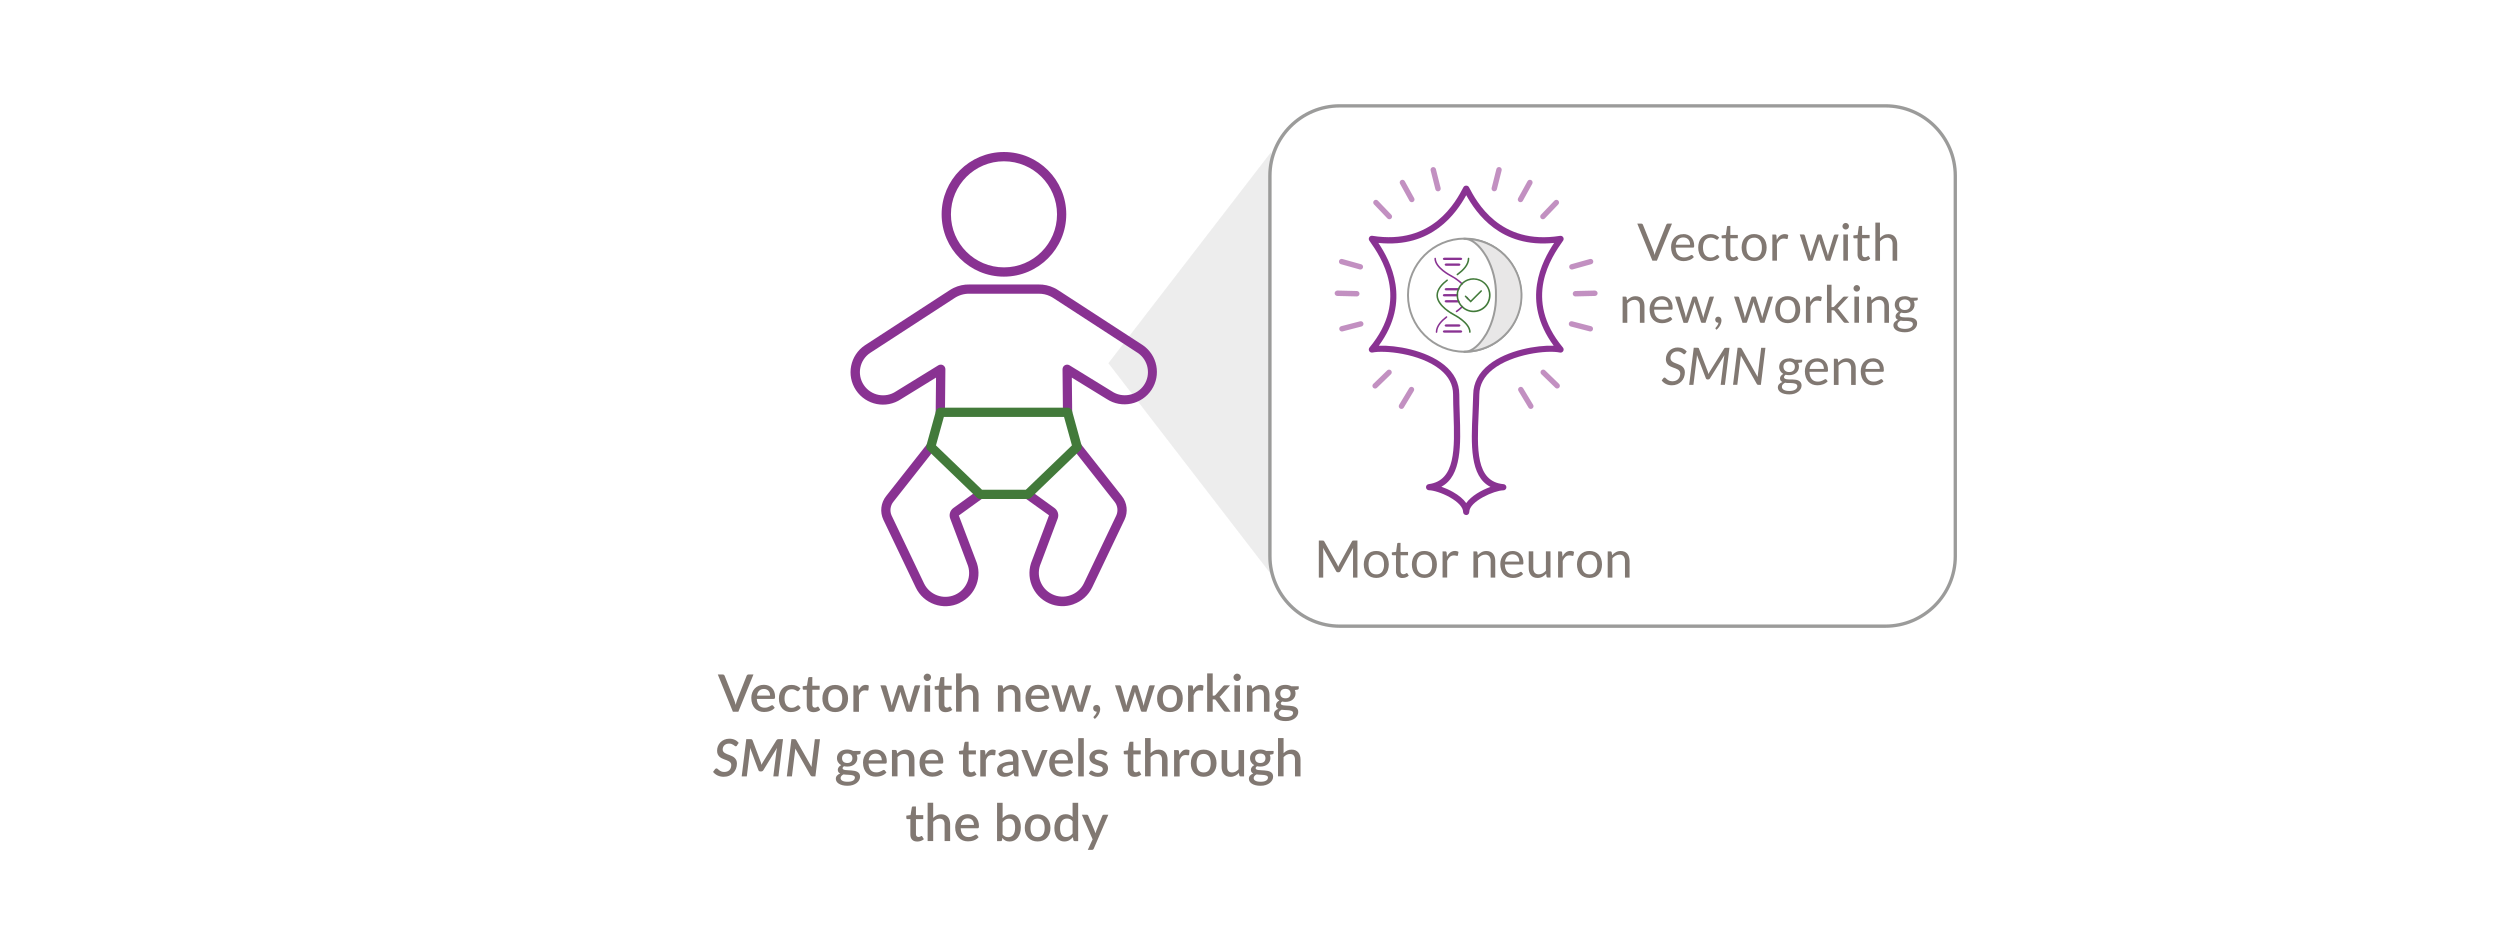 <?xml version="1.0" encoding="UTF-8"?>
<svg id="Layer_1" data-name="Layer 1" xmlns="http://www.w3.org/2000/svg" viewBox="0 0 773 292.79">
  <defs>
    <style>
      .cls-1 {
        fill: none;
      }

      .cls-2 {
        opacity: .84;
      }

      .cls-2, .cls-3 {
        isolation: isolate;
      }

      .cls-4 {
        fill: #9b9b9a;
      }

      .cls-5 {
        fill: #eaeaea;
      }

      .cls-6 {
        fill: #c290c1;
      }

      .cls-7 {
        fill: #893292;
      }

      .cls-8 {
        fill: #e8e7e7;
      }

      .cls-9 {
        fill: #427a3a;
      }

      .cls-10 {
        fill: #817872;
      }
    </style>
  </defs>
  <g id="Group_18578" data-name="Group 18578">
    <g id="Group_18347" data-name="Group 18347">
      <g id="Path_18048" data-name="Path 18048">
        <path class="cls-10" d="M413.62,174.85c.06.14.11.28.16.43.05-.15.11-.29.17-.43s.13-.27.2-.41l3.88-7.05c.04-.1.12-.18.22-.22.1-.03.21-.04.32-.04h1.15v11.46h-1.36v-8.42c0-.11,0-.23,0-.36s.01-.26.02-.39l-3.93,7.17c-.1.22-.32.36-.56.36h-.22c-.24,0-.46-.14-.56-.36l-4.02-7.19c.02.14.03.27.04.41s.01.26.01.37v8.42h-1.36v-11.46h1.14c.11,0,.22,0,.32.04.1.05.17.13.22.22l3.96,7.06c.08.13.14.26.2.4Z"/>
      </g>
      <g id="Path_18049" data-name="Path 18049">
        <path class="cls-10" d="M425.56,170.36c.55,0,1.09.09,1.6.29.46.19.88.47,1.22.84.34.38.61.83.77,1.32.36,1.12.36,2.33,0,3.45-.16.49-.42.93-.77,1.31-.34.37-.75.65-1.22.84-1.03.39-2.17.39-3.21,0-.46-.18-.88-.47-1.22-.84-.35-.38-.61-.83-.78-1.31-.36-1.12-.36-2.33,0-3.45.17-.49.43-.94.78-1.32.34-.37.76-.65,1.22-.84.51-.2,1.06-.3,1.61-.29ZM425.56,177.59c.69.05,1.37-.25,1.79-.8.43-.67.64-1.45.59-2.24.05-.8-.16-1.59-.59-2.26-.42-.55-1.1-.86-1.79-.81-.36,0-.72.06-1.06.21-.29.14-.55.34-.75.6-.21.29-.36.62-.45.96-.2.85-.2,1.73,0,2.58.08.35.24.67.45.96.2.26.45.46.75.6.33.14.69.21,1.06.2Z"/>
      </g>
      <g id="Path_18050" data-name="Path 18050">
        <path class="cls-10" d="M433.64,178.72c-.55.04-1.08-.16-1.48-.54-.37-.43-.56-.98-.52-1.54v-4.96h-.98c-.08,0-.16-.02-.22-.07-.06-.06-.1-.15-.09-.24v-.57l1.33-.17.33-2.5c0-.08.05-.15.1-.2.06-.05.14-.08.22-.07h.72v2.79h2.32v1.03h-2.32v4.87c-.02.28.07.55.25.76.17.17.4.26.64.25.13,0,.26-.02.39-.06.1-.03.19-.08.29-.13.08-.05.15-.09.2-.13.04-.03.09-.06.15-.06.09,0,.16.06.2.13l.42.68c-.26.24-.56.42-.89.54-.34.13-.7.19-1.07.19Z"/>
      </g>
      <g id="Path_18051" data-name="Path 18051">
        <path class="cls-10" d="M440.43,170.36c.55,0,1.09.09,1.6.29.46.19.88.47,1.22.84.34.38.61.83.77,1.32.36,1.12.36,2.33,0,3.45-.16.49-.42.93-.77,1.31-.34.37-.75.65-1.22.84-1.03.39-2.17.39-3.21,0-.46-.18-.88-.47-1.22-.84-.35-.38-.61-.83-.78-1.31-.36-1.12-.36-2.33,0-3.45.17-.49.43-.94.78-1.32.34-.37.76-.65,1.22-.84.51-.2,1.06-.3,1.61-.29ZM440.43,177.59c.69.05,1.37-.25,1.79-.8.43-.67.64-1.45.59-2.24.05-.8-.16-1.59-.59-2.26-.42-.55-1.1-.86-1.79-.81-.36,0-.72.06-1.06.21-.29.14-.55.34-.75.6-.21.29-.36.62-.45.96-.2.85-.2,1.73,0,2.58.08.35.23.67.45.96.2.26.45.46.75.6.33.14.69.21,1.06.2Z"/>
      </g>
      <g id="Path_18052" data-name="Path 18052">
        <path class="cls-10" d="M446.04,178.59v-8.1h.82c.11-.01.23.02.32.09.07.09.11.19.12.3l.1,1.26c.24-.51.59-.97,1.03-1.32.59-.44,1.34-.58,2.04-.4.18.05.34.12.5.21l-.18,1.06c-.02.12-.13.21-.25.2-.12,0-.23-.03-.34-.08-.21-.06-.43-.08-.65-.08-.45-.01-.9.14-1.24.43-.37.35-.66.78-.84,1.26v5.16h-1.43Z"/>
      </g>
      <g id="Path_18053" data-name="Path 18053">
        <path class="cls-10" d="M455.58,178.59v-8.1h.85c.19-.01.35.12.38.3l.11.88c.34-.38.74-.7,1.18-.94.46-.25.98-.37,1.51-.36.4,0,.8.07,1.17.22.33.14.62.35.85.62.24.29.41.62.52.97.12.41.18.83.18,1.26v5.16h-1.42v-5.16c.03-.51-.12-1.02-.42-1.43-.33-.36-.8-.55-1.28-.51-.41,0-.82.1-1.18.3-.38.22-.72.49-1.01.82v5.97h-1.42Z"/>
      </g>
      <g id="Path_18054" data-name="Path 18054">
        <path class="cls-10" d="M467.68,170.36c.46,0,.92.08,1.34.24.4.15.76.39,1.07.7.31.33.55.71.7,1.14.18.49.26,1.02.25,1.54.01.15-.01.31-.07.45-.06.08-.17.13-.27.11h-5.39c0,.45.07.9.21,1.34.11.35.29.67.53.95.22.25.49.45.8.57.33.13.68.19,1.04.19.31,0,.62-.04.92-.12.23-.07.45-.16.67-.27.19-.1.34-.19.47-.27.09-.07.21-.11.32-.12.11,0,.21.05.27.14l.4.52c-.18.22-.39.41-.63.56-.25.16-.51.29-.79.39-.28.1-.57.18-.87.23-.29.05-.59.07-.89.07-.53,0-1.05-.09-1.55-.28-.46-.18-.88-.47-1.23-.83-.36-.39-.63-.85-.8-1.36-.2-.6-.3-1.23-.29-1.86,0-.54.08-1.07.26-1.58.16-.47.42-.91.75-1.28.33-.36.74-.65,1.19-.85.5-.21,1.04-.31,1.58-.31ZM467.72,171.4c-.6-.03-1.19.18-1.62.6-.42.45-.68,1.03-.74,1.65h4.41c0-.31-.04-.61-.14-.91-.08-.26-.22-.5-.4-.71-.18-.2-.4-.36-.64-.46-.28-.12-.57-.17-.87-.17h0Z"/>
      </g>
      <g id="Path_18055" data-name="Path 18055">
        <path class="cls-10" d="M474.09,170.48v5.17c-.03.51.12,1.01.42,1.42.33.36.8.54,1.28.51.41,0,.82-.1,1.18-.3.39-.21.73-.49,1.02-.82v-5.98h1.42v8.1h-.85c-.19.01-.35-.12-.38-.3l-.11-.87c-.34.38-.74.7-1.18.94-.46.24-.98.36-1.5.35-.4,0-.8-.07-1.17-.22-.33-.14-.62-.35-.85-.62-.24-.28-.41-.61-.52-.97-.12-.41-.18-.83-.17-1.26v-5.17h1.42Z"/>
      </g>
      <g id="Path_18056" data-name="Path 18056">
        <path class="cls-10" d="M481.76,178.59v-8.1h.82c.11-.01.23.02.32.09.07.09.11.19.12.3l.1,1.26c.24-.51.59-.97,1.03-1.32.41-.32.92-.49,1.44-.48.2,0,.41.02.61.08.18.05.34.12.5.21l-.18,1.06c-.02.12-.13.21-.25.2-.12,0-.23-.03-.34-.08-.21-.06-.43-.08-.65-.08-.45-.02-.9.14-1.24.43-.37.35-.66.78-.84,1.26v5.16h-1.42Z"/>
      </g>
      <g id="Path_18057" data-name="Path 18057">
        <path class="cls-10" d="M491.48,170.36c.55,0,1.09.09,1.6.29.46.19.88.47,1.22.84.34.38.61.83.77,1.32.36,1.12.36,2.33,0,3.45-.16.49-.42.93-.77,1.31-.34.37-.75.65-1.22.84-1.03.39-2.17.39-3.21,0-.46-.18-.88-.47-1.22-.84-.35-.38-.61-.83-.78-1.31-.36-1.12-.36-2.33,0-3.45.17-.49.43-.94.78-1.32.34-.37.76-.65,1.22-.84.51-.2,1.06-.3,1.61-.29ZM491.48,177.59c.69.05,1.37-.25,1.79-.8.43-.67.64-1.45.59-2.24.05-.8-.16-1.59-.59-2.26-.42-.55-1.1-.86-1.79-.81-.36,0-.72.06-1.06.21-.3.14-.55.34-.75.6-.21.29-.36.62-.45.96-.2.85-.2,1.73,0,2.58.08.35.24.67.45.96.2.26.45.46.75.6.33.14.69.21,1.06.2Z"/>
      </g>
      <g id="Path_18058" data-name="Path 18058">
        <path class="cls-10" d="M497.1,178.59v-8.1h.85c.19-.01.35.12.39.3l.11.88c.34-.38.74-.7,1.18-.94.46-.25.98-.37,1.51-.36.4,0,.8.07,1.17.22.33.14.62.35.85.62.24.29.41.62.52.97.12.41.18.83.18,1.26v5.16h-1.42v-5.16c.03-.51-.12-1.02-.42-1.43-.33-.36-.8-.55-1.28-.51-.41,0-.82.1-1.18.3-.38.22-.72.49-1.01.82v5.97h-1.42Z"/>
      </g>
    </g>
    <g id="Group_18343" data-name="Group 18343">
      <g id="Group_18342" data-name="Group 18342">
        <g id="Path_18019" data-name="Path 18019">
          <path class="cls-10" d="M506.23,69.14h1.24c.12,0,.24.03.34.1.09.07.15.16.19.26l3.24,8.09c.08.19.14.39.2.59.06.21.12.43.18.66.05-.23.1-.45.16-.66.05-.2.12-.4.2-.59l3.22-8.09c.04-.1.11-.18.19-.25.09-.08.21-.12.34-.12h1.25l-4.67,11.46h-1.4l-4.67-11.46Z"/>
        </g>
        <g id="Path_18020" data-name="Path 18020">
          <path class="cls-10" d="M520.49,72.37c.46,0,.92.08,1.34.24.4.15.76.39,1.06.7.31.33.55.71.7,1.14.18.49.26,1.02.25,1.54.01.15-.01.31-.07.45-.06.08-.17.13-.27.11h-5.39c0,.45.07.9.21,1.34.11.35.29.67.53.95.22.25.49.44.8.57.33.13.68.19,1.04.19.31,0,.62-.04.92-.12.23-.07.45-.16.67-.27.16-.08.32-.17.47-.27.09-.07.21-.11.32-.12.11,0,.21.05.27.14l.4.52c-.18.22-.39.41-.63.56-.25.16-.51.29-.79.39-.28.1-.57.18-.87.23-.29.05-.59.07-.89.08-.53,0-1.05-.09-1.55-.28-.46-.18-.88-.47-1.23-.83-.36-.39-.63-.85-.8-1.36-.2-.6-.3-1.23-.29-1.86,0-.54.08-1.07.26-1.58.16-.47.42-.91.75-1.28.33-.36.74-.65,1.19-.85.5-.21,1.04-.31,1.58-.3ZM520.53,73.42c-.6-.03-1.19.18-1.62.6-.42.45-.68,1.04-.74,1.65h4.41c0-.31-.04-.61-.14-.91-.08-.26-.22-.5-.4-.71-.18-.2-.4-.36-.64-.46-.28-.12-.57-.17-.87-.17h0Z"/>
        </g>
        <g id="Path_18021" data-name="Path 18021">
          <path class="cls-10" d="M531.2,73.94c-.04.05-.08.1-.13.14-.05.04-.12.05-.18.05-.09,0-.19-.04-.26-.1-.11-.08-.23-.15-.36-.22-.17-.09-.34-.16-.52-.22-.6-.17-1.23-.13-1.8.11-.3.14-.56.35-.77.61-.22.29-.37.62-.46.97-.11.42-.16.84-.16,1.27,0,.44.05.88.17,1.31.09.35.26.67.47.96.2.25.45.46.74.59.31.14.64.21.98.2.29,0,.58-.03.86-.12.2-.07.38-.16.56-.28.13-.09.25-.18.37-.28.08-.08.18-.12.29-.12.11,0,.21.04.27.14l.4.52c-.35.43-.8.76-1.32.95-.53.2-1.1.3-1.67.3-.48,0-.97-.09-1.41-.28-.43-.18-.82-.46-1.14-.81-.34-.38-.59-.83-.76-1.31-.19-.57-.29-1.17-.28-1.77,0-.57.08-1.13.25-1.67.15-.49.4-.94.74-1.32.33-.38.74-.67,1.2-.87.52-.22,1.07-.32,1.63-.31.51,0,1.02.08,1.5.28.43.18.83.45,1.16.78l-.38.51Z"/>
        </g>
        <g id="Path_18022" data-name="Path 18022">
          <path class="cls-10" d="M535.6,80.73c-.54.03-1.08-.16-1.47-.54-.37-.43-.55-.98-.52-1.54v-4.96h-.98c-.08,0-.16-.02-.22-.08-.06-.06-.1-.15-.09-.24v-.57l1.33-.17.33-2.5c0-.08.04-.15.1-.2.06-.05.14-.08.22-.08h.72v2.79h2.32v1.03h-2.32v4.87c-.02.28.07.55.25.76.17.17.4.26.64.25.13,0,.26-.02.39-.06.1-.03.19-.08.28-.13.08-.05.15-.09.2-.13.04-.03.09-.06.15-.06.09,0,.16.06.2.14l.42.68c-.26.24-.56.42-.89.54-.34.13-.7.19-1.06.2Z"/>
        </g>
        <g id="Path_18023" data-name="Path 18023">
          <path class="cls-10" d="M542.39,72.37c.55,0,1.09.1,1.6.3.46.19.88.47,1.22.84.34.38.61.83.77,1.32.36,1.12.36,2.33,0,3.45-.16.49-.42.93-.77,1.31-.34.37-.75.65-1.22.84-1.03.39-2.17.39-3.21,0-.46-.18-.88-.47-1.22-.84-.35-.38-.61-.83-.78-1.31-.36-1.12-.36-2.33,0-3.45.17-.49.43-.94.78-1.32.34-.37.76-.65,1.22-.84.51-.21,1.06-.31,1.61-.3ZM542.39,79.61c.69.05,1.37-.25,1.79-.81.43-.67.64-1.45.59-2.24.05-.8-.16-1.59-.59-2.26-.42-.55-1.1-.86-1.79-.81-.36,0-.72.06-1.06.21-.29.14-.55.34-.75.6-.21.29-.36.62-.45.97-.2.85-.2,1.73,0,2.58.08.35.23.67.45.96.2.26.45.46.75.6.33.14.69.21,1.06.2Z"/>
        </g>
        <g id="Path_18024" data-name="Path 18024">
          <path class="cls-10" d="M548.01,80.61v-8.1h.82c.11-.01.23.02.32.09.07.09.11.19.12.31l.1,1.26c.24-.51.59-.97,1.03-1.32.59-.43,1.34-.58,2.04-.4.18.05.34.12.5.21l-.18,1.06c-.02.12-.13.21-.25.2-.12,0-.23-.03-.34-.08-.21-.06-.43-.08-.65-.08-.45-.01-.9.14-1.24.43-.37.34-.66.77-.84,1.25v5.16h-1.42Z"/>
        </g>
        <g id="Path_18025" data-name="Path 18025">
          <path class="cls-10" d="M556.49,72.5h1.12c.1,0,.2.03.29.09.07.05.12.13.15.21l1.55,5.22c.04.19.08.38.12.56.04.18.07.36.1.54.04-.18.09-.36.14-.54l.17-.56,1.71-5.25c.03-.08.07-.15.14-.2.07-.06.16-.08.25-.08h.61c.09,0,.19.02.26.08.07.05.12.12.14.2l1.67,5.25c.06.19.11.37.16.55.05.18.09.36.13.54.03-.18.06-.36.11-.55s.09-.37.14-.53l1.58-5.22c.06-.18.23-.3.42-.3h1.07l-2.62,8.1h-1.12c-.14,0-.24-.09-.29-.27l-1.79-5.5c-.04-.12-.07-.25-.1-.37-.03-.12-.05-.25-.08-.37-.03.12-.05.25-.08.38-.03.13-.06.25-.1.38l-1.82,5.49c-.03.16-.17.27-.33.27h-1.07l-2.63-8.09Z"/>
        </g>
        <g id="Path_18026" data-name="Path 18026">
          <path class="cls-10" d="M571.7,69.96c0,.13-.03.27-.08.39-.06.12-.13.23-.22.32-.09.09-.2.17-.32.22-.12.05-.26.08-.39.08-.13,0-.27-.03-.39-.08-.12-.05-.23-.13-.32-.22-.09-.09-.17-.2-.22-.32-.05-.12-.08-.25-.08-.39,0-.14.03-.27.08-.4.05-.12.13-.23.22-.33.09-.09.2-.17.32-.22.12-.05.25-.08.39-.08.13,0,.27.03.39.08.12.05.23.13.32.22.09.09.17.21.22.33.06.13.09.26.08.4ZM571.38,72.5v8.1h-1.42v-8.1h1.42Z"/>
        </g>
        <g id="Path_18027" data-name="Path 18027">
          <path class="cls-10" d="M576.35,80.73c-.55.04-1.08-.16-1.48-.54-.37-.43-.55-.98-.52-1.54v-4.96h-.98c-.08,0-.16-.02-.22-.08-.06-.06-.1-.15-.09-.24v-.57l1.33-.17.33-2.5c0-.08.04-.15.1-.2.06-.05.14-.08.22-.08h.72v2.79h2.32v1.03h-2.32v4.86c-.02.28.07.55.25.76.17.17.4.26.64.25.13,0,.26-.02.39-.06.1-.03.19-.08.28-.13.08-.05.15-.09.2-.13.04-.03.09-.06.15-.06.09,0,.16.06.2.14l.42.68c-.26.24-.56.42-.89.54-.34.13-.7.19-1.06.2Z"/>
        </g>
        <g id="Path_18028" data-name="Path 18028">
          <path class="cls-10" d="M579.86,80.61v-11.78h1.42v4.77c.33-.36.72-.65,1.15-.88.45-.23.95-.34,1.46-.33.4,0,.8.07,1.17.22.33.14.62.35.85.62.24.29.41.62.52.97.12.41.18.83.18,1.26v5.16h-1.42v-5.17c.03-.51-.12-1.02-.42-1.43-.33-.36-.8-.55-1.28-.51-.41,0-.82.1-1.18.31-.38.22-.72.49-1.01.82v5.97h-1.42Z"/>
        </g>
        <g id="Path_18029" data-name="Path 18029">
          <path class="cls-10" d="M501.71,99.81v-8.1h.85c.19-.01.35.12.39.3l.11.88c.34-.38.74-.7,1.18-.94.46-.25.98-.37,1.51-.36.4,0,.8.07,1.17.22.33.14.62.35.85.62.24.29.41.62.52.97.12.41.18.83.18,1.26v5.16h-1.42v-5.16c.03-.51-.12-1.02-.42-1.43-.33-.36-.8-.55-1.28-.51-.41,0-.82.1-1.18.3-.38.22-.72.49-1.01.82v5.97h-1.42Z"/>
        </g>
        <g id="Path_18030" data-name="Path 18030">
          <path class="cls-10" d="M513.82,91.57c.46,0,.91.08,1.34.24.4.15.76.39,1.07.7.31.33.55.71.7,1.14.18.49.26,1.02.25,1.54.01.15-.01.31-.07.45-.07.08-.17.13-.27.11h-5.39c0,.45.07.9.21,1.34.11.35.29.67.53.95.22.25.49.44.8.57.33.13.68.19,1.04.19.31,0,.62-.04.92-.12.23-.07.45-.16.67-.27.16-.08.32-.17.47-.27.09-.07.21-.11.33-.12.11,0,.21.05.27.14l.4.52c-.18.22-.39.4-.63.56-.25.16-.51.29-.79.39-.28.1-.57.18-.87.23-.29.05-.59.08-.89.08-.53,0-1.06-.09-1.55-.28-.46-.18-.88-.47-1.22-.83-.36-.39-.63-.85-.8-1.36-.2-.6-.3-1.23-.29-1.86,0-.54.08-1.07.26-1.58.16-.47.42-.9.75-1.28.33-.37.74-.65,1.19-.85.5-.21,1.04-.32,1.58-.31ZM513.85,92.62c-.6-.03-1.19.18-1.62.6-.42.45-.68,1.03-.74,1.65h4.41c0-.31-.04-.61-.14-.91-.08-.26-.22-.5-.4-.71-.18-.2-.4-.36-.64-.46-.27-.12-.57-.17-.87-.17h0Z"/>
        </g>
        <g id="Path_18031" data-name="Path 18031">
          <path class="cls-10" d="M517.94,91.7h1.12c.1,0,.2.03.29.09.07.05.12.12.15.21l1.55,5.22c.04.19.08.38.12.56.04.18.07.36.1.54.04-.18.09-.36.14-.54l.17-.56,1.71-5.25c.03-.08.07-.15.14-.2.07-.05.16-.08.25-.08h.61c.09,0,.19.02.27.08.07.05.12.12.14.2l1.67,5.25c.06.19.11.37.16.55.05.18.09.36.13.54.03-.18.06-.36.11-.55.04-.19.09-.37.14-.54l1.58-5.22c.03-.09.08-.16.15-.21.08-.06.17-.09.26-.08h1.07l-2.62,8.1h-1.13c-.14,0-.24-.09-.29-.27l-1.79-5.5c-.04-.12-.08-.25-.11-.37-.03-.12-.05-.25-.08-.37-.03.12-.05.25-.08.38-.03.13-.06.25-.1.38l-1.82,5.49c-.03.16-.17.27-.33.27h-1.07l-2.63-8.1Z"/>
        </g>
        <g id="Path_18032" data-name="Path 18032">
          <path class="cls-10" d="M530.34,98.82c0-.12.02-.24.07-.35.04-.11.11-.21.19-.29.09-.09.19-.15.3-.2.12-.05.25-.07.38-.07.15,0,.29.03.43.09.12.06.23.14.31.24.08.11.15.23.19.36.04.14.07.29.07.44,0,.25-.04.5-.11.75-.07.27-.17.52-.3.77-.13.26-.29.51-.48.74-.19.24-.41.46-.64.66l-.24-.23c-.06-.06-.1-.14-.1-.22,0-.08.05-.16.11-.22.05-.06.12-.14.2-.24.09-.11.17-.22.25-.34.09-.14.17-.28.24-.42.07-.16.13-.33.16-.5h-.1c-.13,0-.26-.02-.38-.07-.11-.05-.21-.11-.29-.2-.08-.09-.15-.2-.19-.31-.05-.13-.07-.26-.07-.39Z"/>
        </g>
        <g id="Path_18033" data-name="Path 18033">
          <path class="cls-10" d="M536.18,91.7h1.12c.2,0,.38.11.44.3l1.55,5.22c.04.19.08.38.12.56.04.18.07.36.1.54.04-.18.09-.36.14-.54s.11-.36.17-.56l1.71-5.25c.03-.08.07-.15.14-.2.07-.05.16-.08.25-.08h.61c.09,0,.19.02.27.08.07.05.12.12.14.2l1.67,5.25c.06.19.11.37.16.55s.09.36.13.54c.03-.18.06-.36.1-.55.04-.19.09-.37.14-.54l1.58-5.22c.03-.09.08-.16.15-.21.08-.06.17-.09.26-.08h1.07l-2.62,8.1h-1.13c-.14,0-.23-.09-.29-.27l-1.79-5.5c-.04-.12-.07-.25-.1-.37-.03-.12-.05-.25-.08-.37-.03.12-.05.25-.08.38-.03.13-.06.25-.1.38l-1.82,5.49c-.03.16-.17.27-.33.27h-1.07l-2.63-8.1Z"/>
        </g>
        <g id="Path_18034" data-name="Path 18034">
          <path class="cls-10" d="M552.77,91.57c.55,0,1.09.1,1.6.3.46.19.88.47,1.22.84.34.38.61.83.77,1.32.36,1.12.36,2.33,0,3.45-.16.49-.43.93-.77,1.31-.34.37-.75.65-1.22.84-1.03.39-2.17.39-3.21,0-.46-.19-.88-.47-1.22-.84-.35-.38-.61-.83-.78-1.31-.36-1.12-.36-2.33,0-3.45.17-.49.43-.94.78-1.32.34-.37.76-.65,1.22-.84.51-.21,1.06-.31,1.61-.3ZM552.77,98.81c.69.05,1.37-.25,1.79-.8.79-1.4.79-3.1,0-4.5-.42-.55-1.1-.86-1.79-.81-.36,0-.72.06-1.06.21-.29.14-.55.34-.75.6-.21.29-.36.62-.45.96-.2.85-.2,1.73,0,2.58.08.35.24.67.45.96.2.26.45.46.75.6.33.14.69.21,1.06.2Z"/>
        </g>
        <g id="Path_18035" data-name="Path 18035">
          <path class="cls-10" d="M558.38,99.81v-8.1h.82c.11-.01.23.02.32.09.07.09.11.19.12.3l.1,1.26c.24-.51.59-.97,1.03-1.32.59-.43,1.34-.58,2.04-.4.18.05.34.12.5.21l-.19,1.06c-.02.12-.13.21-.25.2-.12,0-.23-.03-.34-.08-.21-.06-.43-.08-.65-.08-.45-.01-.9.14-1.24.43-.37.35-.66.78-.84,1.26v5.16h-1.42Z"/>
        </g>
        <g id="Path_18036" data-name="Path 18036">
          <path class="cls-10" d="M566.31,88.02v6.94h.37c.09,0,.18-.01.27-.04.09-.04.17-.11.23-.18l2.56-2.74c.07-.08.15-.15.24-.21.1-.06.21-.09.32-.08h1.3l-2.98,3.18c-.08.09-.15.17-.22.24-.07.07-.15.13-.24.18.09.06.18.14.26.22.08.09.16.18.22.28l3.17,4h-1.28c-.1,0-.21-.02-.3-.07-.09-.05-.17-.13-.24-.21l-2.66-3.32c-.06-.09-.14-.17-.24-.22-.12-.04-.24-.06-.36-.05h-.4v3.87h-1.43v-11.78h1.43Z"/>
        </g>
        <g id="Path_18037" data-name="Path 18037">
          <path class="cls-10" d="M575.12,89.16c0,.13-.03.27-.08.39-.06.12-.13.23-.22.32-.09.09-.2.17-.32.22-.12.05-.26.08-.39.08-.13,0-.27-.03-.39-.08-.12-.05-.23-.13-.32-.22-.09-.09-.17-.2-.22-.32-.05-.12-.08-.25-.08-.39,0-.14.03-.27.08-.4.05-.12.13-.23.22-.33.09-.09.2-.17.32-.22.12-.05.25-.08.39-.08.13,0,.27.03.39.08.12.05.23.13.32.22.09.09.17.21.22.33.06.13.09.26.08.4ZM574.8,91.7v8.1h-1.42v-8.1h1.42Z"/>
        </g>
        <g id="Path_18038" data-name="Path 18038">
          <path class="cls-10" d="M577.31,99.81v-8.1h.85c.19-.01.35.12.39.3l.11.88c.34-.38.74-.7,1.18-.94.46-.25.98-.37,1.51-.36.4,0,.8.07,1.17.22.33.14.62.35.85.62.24.29.41.62.52.97.12.41.18.83.18,1.26v5.16h-1.42v-5.16c.03-.51-.12-1.02-.42-1.43-.33-.36-.8-.55-1.28-.51-.41,0-.82.1-1.18.3-.38.22-.72.49-1.01.82v5.97h-1.42Z"/>
        </g>
        <g id="Path_18039" data-name="Path 18039">
          <path class="cls-10" d="M588.94,91.57c.33,0,.66.04.99.12.29.07.58.19.84.34h2.2v.53c0,.18-.11.29-.34.34l-.92.13c.18.36.28.76.27,1.16,0,.37-.07.74-.23,1.08-.15.32-.36.6-.63.83-.28.24-.61.42-.96.53-.39.13-.81.19-1.22.18-.36,0-.72-.04-1.07-.14-.15.09-.28.21-.39.36-.08.11-.13.24-.13.37,0,.18.08.35.23.45.19.11.4.19.62.22.29.05.58.07.87.07h.99c.34,0,.67.03,1,.09.3.05.6.15.87.29.25.13.46.32.62.56.17.28.25.6.23.92,0,.36-.09.71-.26,1.02-.18.34-.44.64-.75.88-.36.27-.76.48-1.19.61-.51.16-1.05.24-1.59.23-.52,0-1.05-.05-1.56-.18-.39-.09-.77-.25-1.11-.47-.27-.17-.5-.41-.66-.68-.14-.25-.22-.53-.22-.81,0-.38.13-.74.38-1.02.29-.3.65-.53,1.04-.67-.21-.1-.4-.24-.55-.43-.15-.21-.22-.46-.2-.71,0-.12.02-.25.06-.36.05-.13.12-.26.2-.37.2-.28.47-.5.77-.65-.39-.21-.71-.52-.94-.89-.23-.39-.35-.84-.34-1.3,0-.37.07-.74.23-1.08.15-.32.37-.6.64-.82.29-.24.62-.41.97-.52.4-.13.81-.19,1.23-.18ZM591.46,100.22c0-.18-.05-.36-.17-.5-.13-.13-.28-.23-.46-.29-.22-.07-.44-.12-.66-.15-.26-.03-.53-.05-.79-.05h-.85c-.28,0-.56-.04-.82-.11-.28.13-.53.31-.74.53-.19.2-.29.47-.28.75,0,.18.05.35.14.51.11.17.25.31.43.41.23.13.47.22.73.27.34.07.68.1,1.03.1.35,0,.69-.03,1.03-.11.27-.06.53-.16.77-.3.19-.12.36-.28.48-.46.11-.18.17-.39.17-.6ZM588.94,95.85c.26,0,.52-.04.76-.12.21-.07.4-.19.56-.34.15-.14.26-.32.34-.52.08-.21.11-.44.11-.66.02-.44-.14-.87-.45-1.18-.78-.59-1.85-.59-2.62,0-.31.31-.47.74-.45,1.18,0,.23.04.45.12.66.07.19.19.37.34.52.16.15.35.26.55.34.24.08.5.12.75.12Z"/>
        </g>
        <g id="Path_18040" data-name="Path 18040">
          <path class="cls-10" d="M521.11,109.32c-.05.06-.1.12-.17.17-.06.04-.12.06-.19.06-.11,0-.21-.06-.29-.14-.12-.11-.25-.21-.39-.3-.18-.12-.37-.22-.57-.31-.27-.1-.55-.15-.84-.14-.31,0-.62.05-.91.16-.25.1-.48.25-.68.44-.18.18-.33.4-.42.64-.1.25-.15.52-.14.79,0,.25.06.49.19.7.13.19.3.36.5.49.23.15.47.27.72.36.27.1.54.21.82.32.28.11.55.23.82.36.26.13.5.3.71.5.21.2.38.44.5.71.14.32.2.66.19,1.01,0,.53-.09,1.05-.28,1.54-.18.47-.45.9-.8,1.27-.36.37-.79.66-1.27.86-.53.22-1.1.33-1.67.32-.63.01-1.26-.12-1.83-.4-.52-.26-.97-.63-1.32-1.09l.53-.71c.04-.06.1-.11.16-.14.06-.04.13-.06.21-.06.13.01.25.08.33.18.14.14.29.28.45.4.21.16.43.3.67.4.32.13.66.19,1,.18.34,0,.68-.05.99-.18.57-.21,1.02-.67,1.23-1.24.12-.31.17-.63.17-.96,0-.26-.06-.51-.19-.73-.13-.2-.3-.36-.5-.49-.22-.14-.46-.26-.71-.35-.27-.1-.54-.2-.82-.3-.28-.1-.55-.21-.82-.34-.26-.13-.5-.29-.71-.49-.21-.21-.38-.45-.5-.73-.14-.34-.2-.7-.19-1.06,0-.46.09-.92.26-1.35.17-.43.42-.81.73-1.14.33-.34.73-.61,1.17-.79.49-.21,1.02-.31,1.55-.3.55,0,1.09.11,1.58.34.45.21.85.53,1.16.92l-.44.63Z"/>
        </g>
        <g id="Path_18041" data-name="Path 18041">
          <path class="cls-10" d="M528.17,115.33c.03.1.06.21.08.32.1-.22.21-.44.34-.65l4.5-7.21c.05-.1.13-.18.23-.22.1-.03.21-.04.32-.04h1.11l-1.41,11.46h-1.31l1.05-8.47c.01-.11.03-.22.05-.34s.05-.25.08-.39l-4.46,7.18c-.11.22-.34.35-.58.35h-.21c-.23.01-.43-.13-.51-.35l-2.76-7.2c0,.13-.01.25-.02.38s-.01.24-.02.34l-1.04,8.5h-1.32l1.42-11.47h1.1c.11,0,.21,0,.32.04.09.04.16.12.18.22l2.77,7.21c.03.11.06.22.09.33Z"/>
        </g>
        <g id="Path_18042" data-name="Path 18042">
          <path class="cls-10" d="M538.34,107.59c.08.05.14.12.19.21l4.94,8.76c.01-.12.02-.24.03-.35s.02-.21.03-.32l1.02-8.35h1.32l-1.41,11.46h-.75c-.1,0-.21-.02-.3-.06-.09-.05-.16-.13-.21-.22l-4.94-8.77v.11s0,.1-.01.15-.01.11-.02.16-.01.1-.02.14l-1.04,8.48h-1.32l1.41-11.46h.77c.1,0,.2.01.29.05Z"/>
        </g>
        <g id="Path_18043" data-name="Path 18043">
          <path class="cls-10" d="M553.2,110.77c.33,0,.66.04.99.12.29.07.58.19.84.34h2.2v.53c0,.18-.11.29-.34.34l-.92.13c.18.36.28.76.27,1.16,0,.37-.07.74-.23,1.07-.15.32-.36.6-.63.83-.28.24-.61.42-.96.53-.39.13-.81.19-1.22.18-.36,0-.72-.04-1.07-.13-.15.09-.28.21-.39.36-.08.11-.13.24-.13.37-.01.18.08.35.23.45.19.11.4.19.62.22.29.05.58.07.87.07h1c.34,0,.67.03,1,.09.3.05.6.15.87.29.25.13.46.32.62.56.17.28.25.6.23.92,0,.36-.09.71-.26,1.02-.18.34-.44.64-.75.88-.36.27-.76.48-1.19.62-.52.16-1.05.24-1.59.23-.52,0-1.05-.05-1.56-.18-.39-.09-.77-.25-1.11-.47-.27-.17-.5-.41-.66-.68-.14-.25-.22-.53-.22-.81,0-.38.13-.74.38-1.02.29-.3.64-.53,1.04-.67-.21-.1-.4-.24-.55-.43-.14-.21-.21-.46-.2-.71,0-.12.02-.25.06-.36.05-.13.12-.26.2-.37.09-.13.2-.25.32-.35.14-.12.29-.22.45-.29-.39-.21-.71-.52-.94-.89-.23-.39-.35-.84-.34-1.3,0-.37.07-.74.23-1.08.15-.32.37-.6.64-.82.29-.23.62-.41.97-.52.4-.12.81-.19,1.23-.18ZM555.73,119.42c0-.18-.05-.36-.17-.5-.13-.13-.28-.23-.46-.29-.22-.07-.44-.12-.66-.15-.26-.03-.53-.05-.79-.05h-.85c-.28,0-.56-.03-.82-.11-.28.13-.53.31-.74.53-.19.2-.29.47-.28.75,0,.18.05.36.14.51.11.17.25.31.43.41.23.13.47.22.72.27.34.07.68.11,1.03.1.35,0,.69-.03,1.03-.11.27-.06.53-.16.77-.3.19-.12.36-.28.48-.47.11-.18.17-.38.17-.59h0ZM553.2,115.04c.26,0,.52-.04.76-.12.21-.07.4-.19.56-.34.15-.14.26-.32.34-.52.08-.21.11-.43.11-.66.02-.44-.14-.87-.45-1.18-.78-.59-1.85-.59-2.62,0-.31.31-.47.74-.45,1.18,0,.22.04.45.12.66.07.2.19.37.34.52.16.15.35.26.55.34.24.08.5.13.75.12Z"/>
        </g>
        <g id="Path_18044" data-name="Path 18044">
          <path class="cls-10" d="M561.85,110.77c.46,0,.91.08,1.34.24.4.15.76.39,1.07.7.31.33.55.71.7,1.14.18.49.26,1.02.25,1.54.01.15-.01.31-.07.45-.06.08-.17.13-.27.11h-5.39c0,.45.07.9.21,1.34.11.35.29.67.53.95.22.25.49.44.8.57.33.13.68.19,1.04.19.31,0,.62-.04.92-.12.23-.07.45-.16.67-.27.19-.1.34-.19.47-.27.09-.07.21-.11.33-.12.11,0,.21.05.27.14l.4.52c-.18.22-.39.4-.63.56-.25.16-.51.29-.79.39-.28.1-.57.18-.87.23-.29.05-.59.07-.89.07-.53,0-1.05-.09-1.55-.28-.46-.18-.88-.47-1.23-.83-.36-.39-.63-.85-.8-1.36-.2-.6-.3-1.23-.29-1.86,0-.54.08-1.07.26-1.58.16-.47.42-.91.75-1.28.33-.36.74-.65,1.19-.85.5-.21,1.04-.31,1.58-.3ZM561.89,111.82c-.6-.03-1.19.18-1.62.6-.42.45-.68,1.03-.74,1.65h4.41c0-.31-.04-.61-.14-.91-.08-.26-.22-.5-.4-.71-.18-.2-.4-.36-.64-.46-.27-.11-.57-.17-.87-.17h0Z"/>
        </g>
        <g id="Path_18045" data-name="Path 18045">
          <path class="cls-10" d="M567.03,119.01v-8.1h.85c.19-.01.35.12.39.3l.11.88c.34-.38.74-.7,1.18-.94.46-.25.98-.37,1.51-.36.4,0,.8.07,1.17.22.33.14.62.35.85.62.24.29.41.62.52.97.12.41.18.83.18,1.26v5.16h-1.42v-5.17c.03-.51-.12-1.02-.42-1.43-.33-.36-.8-.55-1.28-.51-.41,0-.82.1-1.18.31-.38.22-.72.49-1.01.82v5.97h-1.42Z"/>
        </g>
        <g id="Path_18046" data-name="Path 18046">
          <path class="cls-10" d="M579.13,110.77c.46,0,.92.08,1.34.24.4.15.76.39,1.06.7.31.33.55.71.7,1.14.18.49.26,1.02.25,1.54.01.15-.01.31-.07.45-.06.08-.17.13-.27.11h-5.39c0,.45.07.9.21,1.34.11.35.29.67.53.95.22.25.49.44.8.57.33.13.68.19,1.04.19.31,0,.62-.04.92-.12.23-.07.45-.16.67-.27.19-.1.34-.19.47-.27.09-.07.21-.11.32-.12.11,0,.21.05.27.14l.4.52c-.18.22-.39.4-.63.56-.25.16-.51.29-.79.39-.28.1-.57.18-.87.23-.29.05-.59.07-.89.07-.53,0-1.05-.09-1.55-.28-.46-.18-.88-.47-1.22-.83-.36-.39-.63-.85-.8-1.36-.2-.6-.3-1.23-.29-1.86,0-.54.08-1.07.26-1.58.16-.47.42-.91.75-1.28.33-.36.74-.65,1.19-.85.5-.21,1.04-.31,1.58-.3ZM579.17,111.82c-.6-.03-1.19.18-1.62.6-.42.45-.68,1.03-.74,1.65h4.41c0-.31-.04-.61-.14-.91-.08-.26-.22-.5-.4-.71-.18-.2-.4-.36-.64-.46-.27-.11-.57-.17-.87-.17h0Z"/>
        </g>
      </g>
    </g>
    <g>
      <g id="Group_18346" data-name="Group 18346">
        <g id="Path_18047" data-name="Path 18047">
          <path class="cls-7" d="M453.35,159.25c-.53,0-.96-.43-.96-.96,0-1.4-1.49-3.05-4.09-4.52-2.5-1.41-5.18-2.18-6.43-2.18h0c-.5,0-.92-.39-.95-.89-.03-.5.33-.95.83-1.01,8.37-1.09,8.03-11.08,7.68-21.66-.07-2.02-.14-4.11-.14-6.09,0-2.95-1.34-5.53-3.99-7.67-6.34-5.1-17.54-6-20.91-5.27-.4.08-.81-.09-1.02-.44-.21-.35-.18-.79.08-1.11,12.55-15.06,3.47-28.01.06-32.89l-.11-.15c-.22-.31-.23-.73-.03-1.06.2-.33.58-.5.96-.44,18.68,2.99,25.83-10.58,28.17-15.04.33-.63,1.36-.64,1.7,0,2.35,4.47,9.49,18.04,28.18,15.05.38-.06.76.11.96.44s.19.74-.03,1.06l-.11.15c-3.42,4.88-12.49,17.83.06,32.89.26.31.29.76.08,1.11-.21.35-.62.53-1.02.44-3.92-.85-14.77.48-20.74,5.21-2.71,2.15-4.12,4.76-4.17,7.75-.03,1.9-.12,3.88-.21,5.8-.49,10.89-.95,21.17,7.71,21.93.51.04.89.48.87,1-.02.51-.44.91-.96.91-2.71,0-10.52,3.41-10.52,6.7,0,.53-.43.96-.96.96ZM445.64,150.48c1.2.42,2.46.98,3.61,1.63,1.87,1.06,3.26,2.23,4.1,3.45,1.55-2.21,4.7-4.01,7.5-5.01-6.43-3.26-5.98-13.21-5.55-22.88.09-1.9.17-3.87.21-5.74.06-3.59,1.71-6.69,4.89-9.21,5.66-4.49,14.82-6.01,19.99-5.83-10.2-13.89-3.6-26.16.14-31.78-16.65,1.7-24.1-9.24-27.17-14.75-3.07,5.52-10.54,16.45-27.17,14.75,3.74,5.62,10.34,17.89.14,31.78,5.22-.2,14.5,1.35,20.17,5.91,3.12,2.52,4.71,5.6,4.71,9.16,0,1.95.07,4.02.14,6.03.32,9.43.64,19.14-5.69,22.51Z"/>
        </g>
        <g id="Group_18344" data-name="Group 18344">
          <g id="Line_1241" data-name="Line 1241">
            <path class="cls-6" d="M444.63,59.16c-.37,0-.71-.25-.81-.63l-1.47-5.83c-.11-.45.16-.9.61-1.02.44-.11.9.16,1.02.61l1.47,5.83c.11.45-.16.9-.61,1.02-.07.02-.14.03-.21.03Z"/>
          </g>
          <g id="Line_1242" data-name="Line 1242">
            <path class="cls-6" d="M436.53,62.52c-.29,0-.58-.16-.73-.43l-2.91-5.26c-.22-.4-.08-.91.33-1.14.4-.23.91-.08,1.14.33l2.91,5.26c.22.4.08.91-.33,1.14-.13.07-.27.1-.4.1Z"/>
          </g>
          <g id="Line_1243" data-name="Line 1243">
            <path class="cls-6" d="M429.59,67.8c-.22,0-.44-.09-.6-.26l-4.16-4.35c-.32-.33-.31-.86.03-1.18.34-.32.87-.31,1.18.03l4.16,4.35c.32.33.31.86-.03,1.18-.16.16-.37.23-.58.23Z"/>
          </g>
          <g id="Line_1244" data-name="Line 1244">
            <path class="cls-6" d="M420.63,83.34c-.07,0-.15,0-.23-.03l-5.79-1.62c-.45-.12-.71-.59-.58-1.03.12-.44.59-.71,1.03-.58l5.79,1.62c.45.12.71.59.58,1.03-.1.37-.44.61-.81.61Z"/>
          </g>
          <g id="Line_1245" data-name="Line 1245">
            <path class="cls-6" d="M419.52,91.66h-.02l-6.01-.15c-.46-.01-.83-.4-.82-.86.01-.46.41-.78.86-.82l6.01.15c.46.01.83.4.82.86-.01.46-.38.82-.84.82Z"/>
          </g>
          <g id="Line_1246" data-name="Line 1246">
            <path class="cls-6" d="M414.93,102.5c-.37,0-.71-.25-.81-.63-.12-.45.15-.9.6-1.02l5.82-1.51c.44-.11.9.15,1.02.6.12.45-.15.9-.6,1.02l-5.82,1.51c-.07.02-.14.03-.21.03Z"/>
          </g>
          <g id="Line_1247" data-name="Line 1247">
            <path class="cls-6" d="M425.18,120.14c-.22,0-.44-.08-.6-.25-.32-.33-.31-.86.02-1.18l4.32-4.19c.33-.32.86-.31,1.18.02.32.33.31.86-.02,1.18l-4.32,4.19c-.16.16-.37.24-.58.24Z"/>
          </g>
          <g id="Line_1248" data-name="Line 1248">
            <path class="cls-6" d="M433.33,126.44c-.15,0-.3-.04-.43-.12-.4-.24-.52-.75-.29-1.15l3.1-5.15c.24-.4.75-.53,1.15-.29.4.24.52.75.29,1.15l-3.1,5.15c-.16.26-.43.41-.72.41Z"/>
          </g>
        </g>
        <g id="Group_18345" data-name="Group 18345">
          <g id="Line_1249" data-name="Line 1249">
            <path class="cls-6" d="M462.03,59.16c-.07,0-.14,0-.21-.03-.45-.11-.72-.57-.61-1.02l1.47-5.83c.11-.45.57-.72,1.02-.61.45.11.72.57.61,1.02l-1.47,5.83c-.1.38-.44.63-.81.63Z"/>
          </g>
          <g id="Line_1250" data-name="Line 1250">
            <path class="cls-6" d="M470.13,62.52c-.14,0-.28-.03-.4-.1-.4-.22-.55-.73-.33-1.14l2.91-5.26c.22-.41.73-.55,1.14-.33.4.22.55.73.33,1.14l-2.91,5.26c-.15.28-.44.43-.73.43Z"/>
          </g>
          <g id="Line_1251" data-name="Line 1251">
            <path class="cls-6" d="M477.07,67.8c-.21,0-.42-.08-.58-.23-.33-.32-.35-.85-.03-1.18l4.16-4.35c.32-.33.85-.35,1.18-.03.33.32.35.85.03,1.18l-4.16,4.35c-.16.17-.38.26-.6.26Z"/>
          </g>
          <g id="Line_1252" data-name="Line 1252">
            <path class="cls-6" d="M486.03,83.34c-.37,0-.7-.24-.81-.61-.12-.45.13-.91.58-1.03l5.79-1.62c.45-.13.91.14,1.03.58.12.45-.13.91-.58,1.03l-5.79,1.62c-.08.02-.15.03-.23.03Z"/>
          </g>
          <g id="Line_1253" data-name="Line 1253">
            <path class="cls-6" d="M487.13,91.66c-.45,0-.83-.36-.84-.82-.01-.46.35-.85.82-.86l6.01-.15c.45.03.85.35.86.82.01.46-.35.85-.82.86l-6.01.15h-.02Z"/>
          </g>
          <g id="Line_1254" data-name="Line 1254">
            <path class="cls-6" d="M491.73,102.5c-.07,0-.14,0-.21-.03l-5.82-1.51c-.45-.12-.72-.57-.6-1.02.12-.45.58-.71,1.02-.6l5.82,1.51c.45.12.72.57.6,1.02-.1.38-.44.63-.81.63Z"/>
          </g>
          <g id="Line_1255" data-name="Line 1255">
            <path class="cls-6" d="M481.48,120.14c-.21,0-.42-.08-.58-.24l-4.32-4.19c-.33-.32-.34-.85-.02-1.18.32-.33.85-.34,1.18-.02l4.32,4.19c.33.32.34.85.02,1.18-.16.17-.38.25-.6.25Z"/>
          </g>
          <g id="Line_1256" data-name="Line 1256">
            <path class="cls-6" d="M473.33,126.44c-.28,0-.56-.14-.72-.41l-3.1-5.15c-.24-.4-.11-.91.29-1.15.4-.24.91-.11,1.15.29l3.1,5.15c.24.4.11.91-.29,1.15-.13.08-.28.12-.43.12Z"/>
          </g>
        </g>
      </g>
      <g id="Group_18350" data-name="Group 18350">
        <g id="Ellipse_3453" data-name="Ellipse 3453">
          <circle class="cls-1" cx="452.84" cy="91.27" r="17.19"/>
          <path class="cls-4" d="M452.84,109.07c-9.81,0-17.79-7.98-17.79-17.8s7.98-17.8,17.79-17.8,17.8,7.98,17.8,17.8-7.98,17.8-17.8,17.8ZM452.84,74.08c-9.48,0-17.19,7.71-17.19,17.19s7.71,17.19,17.19,17.19,17.19-7.71,17.19-17.19-7.71-17.19-17.19-17.19Z"/>
        </g>
        <g id="Path_18060" data-name="Path 18060">
          <path class="cls-8" d="M469.06,84.49c-1.8-4.19-5.15-7.52-9.36-9.29-2.17-.91-4.5-1.38-6.85-1.37v.02c2.55,0,4.97,2.48,6.8,5.58,1.99,3.63,2.99,7.72,2.91,11.85.09,4.14-.91,8.23-2.91,11.85-1.83,3.09-4.25,5.65-6.8,5.65v-.06c4.66,0,9.13-1.83,12.44-5.11,5.06-5,6.55-12.58,3.77-19.13Z"/>
          <path class="cls-4" d="M452.84,109.09h-.3v-.61l.3-.06c.21,0,.47,0,.7-.01,2.55-.5,4.72-3.55,5.84-5.43,1.96-3.57,2.95-7.61,2.86-11.69.09-4.09-.91-8.14-2.87-11.71-1.2-2.02-3.64-5.42-6.54-5.42h-.3v-.6l.3-.02h.04c2.39,0,4.72.47,6.93,1.4,4.3,1.8,7.68,5.16,9.52,9.45h0c2.85,6.7,1.34,14.34-3.83,19.47-3.21,3.18-7.41,5.01-11.9,5.18-.25.05-.51.07-.76.07ZM455.44,74.32c1.54.91,3.07,2.59,4.47,4.95,2.02,3.68,3.04,7.83,2.95,12.01.09,4.17-.93,8.32-2.94,11.99-1.38,2.33-2.88,4.01-4.37,4.95,3.59-.55,6.9-2.21,9.53-4.82,5-4.95,6.46-12.33,3.7-18.8-1.78-4.14-5.04-7.38-9.2-9.12-1.34-.56-2.72-.95-4.14-1.16Z"/>
        </g>
        <g id="Group_18349" data-name="Group 18349">
          <g id="Path_18061" data-name="Path 18061">
            <path class="cls-9" d="M454.49,102.93c-.13,0-.24-.11-.24-.24h0c0-1.37-1.25-2.67-2.3-3.52-.75-.6-1.55-1.13-2.4-1.58-.56-.29-5.42-2.88-5.42-6.28,0-2.03,1.74-3.77,3.2-4.87.11-.08.26-.05.34.06.07.1.05.24-.05.32-1.37,1.04-3.01,2.65-3.01,4.48,0,1.64,1.34,3.11,2.46,4.06.84.69,1.74,1.29,2.7,1.79.05.03,4.96,2.52,4.96,5.53,0,.13-.11.24-.24.24h0M450.75,85.08l.13-.1s.07-.06.11-.08c1.52-1.12,3.33-2.89,3.33-4.97,0-.13-.09-.25-.23-.26-.13,0-.25.09-.26.23,0,.01,0,.02,0,.03,0,1.88-1.7,3.53-3.13,4.58-.04.03-.08.06-.12.09s-.08.06-.12.09c-.11.08-.13.23-.05.34.05.06.12.1.19.1.05,0,.1-.02.14-.05"/>
          </g>
          <g id="Group_18348" data-name="Group 18348">
            <g id="Path_18062" data-name="Path 18062">
              <path class="cls-7" d="M451.07,100.29h-3.89c-.27,0-.49.16-.49.36s.22.36.49.36h3.89c.27,0,.49-.16.49-.36s-.22-.36-.49-.36ZM451.62,102.14h-5c-.27,0-.49.16-.49.36s.22.36.49.36h5c.27,0,.49-.16.49-.36s-.22-.36-.49-.36ZM451.07,81.47h-3.89c-.27,0-.49.16-.49.36s.22.36.49.36h3.89c.27,0,.49-.16.49-.36s-.22-.36-.49-.36ZM451.62,79.68h-5c-.26,0-.49.16-.49.36s.22.36.49.36h5c.27,0,.49-.16.49-.36s-.22-.36-.49-.36ZM451.07,89.08h-3.89c-.27,0-.49.16-.49.36s.22.36.49.36h3.91c.07-.22.16-.44.27-.65-.09-.05-.19-.07-.29-.07h0ZM451.11,92.8s-.03,0-.04,0h-3.89c-.27,0-.49.16-.49.36s.22.36.49.36h3.89c.11,0,.22-.03.31-.08-.11-.2-.2-.41-.27-.63h0ZM450.85,91.26c0-.11,0-.22.01-.33h-4.25c-.26,0-.49.16-.49.36s.22.36.49.36h4.25c0-.12-.02-.25-.02-.39h0ZM452.1,94.48c-.11.12-.23.23-.34.35-.42.4-.87.77-1.33,1.11l-.22.16c-.11.08-.13.23-.05.34,0,0,0,0,0,0,.05.06.12.1.2.1.05,0,.1-.02.14-.04l.23-.16c.49-.35.95-.74,1.39-1.16.11-.11.23-.22.34-.34-.12-.11-.24-.22-.34-.34h0ZM453.59,91.72c-.02.19-.06.38-.12.56l.38.38c.06-.17.11-.35.15-.53l-.42-.42ZM452.06,87.41c-.19-.18-.39-.36-.6-.54-.86-.71-1.79-1.32-2.77-1.84-.05-.02-4.69-2.44-4.69-5.09,0-.13-.09-.25-.23-.26-.13,0-.25.09-.26.23,0,.01,0,.02,0,.03,0,3.02,4.91,5.5,4.96,5.53,1.18.62,2.27,1.39,3.25,2.29.11.11.23.22.35.34.11-.12.22-.24.34-.35-.11-.11-.22-.23-.35-.34h0ZM447.47,97.87c-.08-.11-.23-.13-.34-.05,0,0,0,0,0,0-1.46,1.1-3.2,2.83-3.2,4.87,0,.13.11.24.24.24.13,0,.24-.11.24-.24,0-1.84,1.63-3.45,3.01-4.48.1-.08.12-.23.04-.33h0Z"/>
            </g>
            <g id="Path_18063" data-name="Path 18063">
              <path class="cls-9" d="M458.17,89.79c-.09-.09-.25-.09-.34,0,0,0,0,0,0,0l-3.09,3.09-.73-.73-.42-.42-.29-.29c-.09-.09-.25-.09-.34,0-.09.09-.1.24,0,.34,0,0,0,0,0,0l1.78,1.78,3.43-3.43c.09-.09.09-.25,0-.34ZM458.17,89.79c-.09-.09-.25-.09-.34,0,0,0,0,0,0,0l-3.09,3.09-.73-.73-.42-.42-.29-.29c-.09-.09-.25-.09-.34,0-.09.09-.1.24,0,.34,0,0,0,0,0,0l1.78,1.78,3.43-3.43c.09-.09.09-.25,0-.34ZM458.17,89.79c-.09-.09-.25-.09-.34,0,0,0,0,0,0,0l-3.09,3.09-.73-.73-.42-.42-.29-.29c-.09-.09-.25-.09-.34,0-.09.09-.1.24,0,.34,0,0,0,0,0,0l1.78,1.78,3.43-3.43c.09-.09.09-.25,0-.34ZM458.17,89.79c-.09-.09-.25-.09-.34,0,0,0,0,0,0,0l-3.09,3.09-.73-.73-.42-.42-.29-.29c-.09-.09-.25-.09-.34,0-.09.09-.1.24,0,.34,0,0,0,0,0,0l1.78,1.78,3.43-3.43c.09-.09.09-.25,0-.34ZM458.17,89.79c-.09-.09-.25-.09-.34,0,0,0,0,0,0,0l-3.09,3.09-.73-.73-.42-.42-.29-.29c-.09-.09-.25-.09-.34,0-.09.09-.1.24,0,.34,0,0,0,0,0,0l1.78,1.78,3.43-3.43c.09-.09.09-.25,0-.34ZM458.17,89.79c-.09-.09-.25-.09-.34,0,0,0,0,0,0,0l-3.09,3.09-.73-.73-.42-.42-.29-.29c-.09-.09-.25-.09-.34,0-.09.09-.1.24,0,.34,0,0,0,0,0,0l1.78,1.78,3.43-3.43c.09-.09.09-.25,0-.34ZM455.63,86c-1.33,0-2.61.5-3.58,1.41-.12.11-.23.22-.34.35-.53.59-.92,1.28-1.14,2.04-.11.37-.18.75-.2,1.14,0,.11-.01.22-.01.33,0,.13,0,.26.02.39.02.39.09.77.21,1.15.07.25.17.49.28.72.23.48.52.92.89,1.31.11.12.22.23.34.34,2.16,1.95,5.48,1.78,7.43-.37,1.95-2.16,1.78-5.48-.37-7.43-.97-.88-2.23-1.36-3.53-1.36h0ZM455.63,96.05c-1.18,0-2.32-.44-3.19-1.22-.12-.11-.23-.22-.34-.34-.44-.49-.78-1.06-1-1.68-.13-.37-.21-.76-.24-1.15-.01-.13-.02-.26-.02-.39,0-.11,0-.22.01-.33.02-.39.1-.77.22-1.14.07-.22.16-.44.27-.65.18-.38.42-.74.71-1.06.11-.12.22-.24.34-.35,1.94-1.78,4.97-1.65,6.75.29,1.78,1.94,1.65,4.97-.29,6.75-.88.81-2.03,1.26-3.23,1.26h0ZM457.83,89.79l-3.09,3.09-.73-.73-.42-.42-.29-.29c-.09-.09-.25-.09-.34,0-.09.09-.1.24,0,.34,0,0,0,0,0,0l1.78,1.78,3.43-3.43c.09-.09.09-.25,0-.34-.09-.09-.25-.09-.34,0h0ZM458.17,89.79c-.09-.09-.25-.09-.34,0,0,0,0,0,0,0l-3.09,3.09-.73-.73-.42-.42-.29-.29c-.09-.09-.25-.09-.34,0-.09.09-.1.24,0,.34,0,0,0,0,0,0l1.78,1.78,3.43-3.43c.09-.09.09-.25,0-.34ZM458.17,89.79c-.09-.09-.25-.09-.34,0,0,0,0,0,0,0l-3.09,3.09-.73-.73-.42-.42-.29-.29c-.09-.09-.25-.09-.34,0-.09.09-.1.24,0,.34,0,0,0,0,0,0l1.78,1.78,3.43-3.43c.09-.09.09-.25,0-.34ZM458.17,89.79c-.09-.09-.25-.09-.34,0,0,0,0,0,0,0l-3.09,3.09-.73-.73-.42-.42-.29-.29c-.09-.09-.25-.09-.34,0-.09.09-.1.24,0,.34,0,0,0,0,0,0l1.78,1.78,3.43-3.43c.09-.09.09-.25,0-.34ZM458.17,89.79c-.09-.09-.25-.09-.34,0,0,0,0,0,0,0l-3.09,3.09-.73-.73-.42-.42-.29-.29c-.09-.09-.25-.09-.34,0-.09.09-.1.24,0,.34,0,0,0,0,0,0l1.78,1.78,3.43-3.43c.09-.09.09-.25,0-.34Z"/>
            </g>
          </g>
        </g>
      </g>
    </g>
    <g id="Vector_with_new_working_SMN_gene_travels_through_the_body" data-name="Vector with new working SMN gene travels through the body" class="cls-3">
      <g class="cls-3">
        <path class="cls-10" d="M232.97,208.55l-4.67,11.52h-1.69l-4.67-11.52h1.5c.17,0,.3.04.4.12.1.08.18.19.23.31l2.97,7.51c.16.42.31.91.44,1.46.06-.27.12-.53.19-.78.07-.25.14-.47.22-.68l2.96-7.51c.04-.11.12-.21.22-.3.11-.09.24-.14.4-.14h1.5Z"/>
        <path class="cls-10" d="M234.01,216.12c.02.46.09.87.22,1.2.12.34.29.62.49.84.21.22.45.39.74.5.29.11.6.16.96.16s.63-.04.87-.12c.25-.08.46-.16.64-.26.18-.09.34-.18.46-.26.13-.08.25-.12.35-.12.14,0,.25.05.32.16l.49.63c-.2.24-.43.44-.69.61-.26.17-.53.3-.82.4-.29.1-.58.18-.89.22-.3.05-.6.07-.89.07-.56,0-1.09-.09-1.57-.28-.48-.19-.9-.47-1.26-.84-.35-.37-.63-.82-.83-1.37-.2-.54-.3-1.17-.3-1.88,0-.57.09-1.09.27-1.58.18-.49.43-.92.77-1.28.33-.36.74-.65,1.22-.86.48-.21,1.02-.32,1.62-.32.5,0,.97.08,1.39.24s.79.4,1.1.72c.31.31.55.7.72,1.16s.26.97.26,1.56c0,.27-.03.45-.09.54s-.17.14-.32.14h-5.24ZM238.11,215.07c0-.29-.04-.56-.12-.8s-.2-.46-.36-.65c-.16-.18-.36-.33-.6-.43-.24-.1-.51-.16-.82-.16-.62,0-1.11.18-1.47.54s-.58.86-.68,1.5h4.06Z"/>
        <path class="cls-10" d="M247.02,213.51c-.05.07-.1.12-.15.16-.05.04-.12.06-.21.06s-.19-.03-.28-.1c-.1-.06-.22-.13-.35-.21-.14-.08-.3-.15-.49-.21-.19-.06-.43-.1-.72-.1-.37,0-.7.07-.98.2-.28.13-.51.32-.7.57-.19.25-.33.55-.42.9s-.14.75-.14,1.2.05.87.15,1.22c.1.36.25.66.44.9.19.25.42.43.69.56.27.13.57.19.91.19s.6-.04.81-.12.38-.17.52-.26c.14-.1.26-.18.36-.26.1-.08.2-.12.32-.12.14,0,.25.05.32.16l.49.63c-.2.24-.42.44-.66.61-.24.17-.49.3-.76.4-.27.1-.54.18-.83.22-.29.05-.58.07-.87.07-.51,0-.98-.09-1.42-.28s-.82-.46-1.15-.82c-.33-.36-.59-.8-.78-1.32-.19-.52-.28-1.11-.28-1.78,0-.6.08-1.16.26-1.68s.42-.96.75-1.33c.33-.37.73-.67,1.22-.88.48-.21,1.04-.32,1.68-.32.59,0,1.11.1,1.56.29s.85.46,1.2.82l-.46.62Z"/>
        <path class="cls-10" d="M251.55,220.2c-.68,0-1.2-.19-1.56-.57-.37-.38-.55-.92-.55-1.61v-4.75h-.9c-.1,0-.18-.03-.25-.09-.07-.06-.1-.15-.1-.28v-.7l1.32-.19.38-2.36c.03-.09.07-.16.14-.22.06-.06.15-.08.26-.08h.88v2.68h2.26v1.24h-2.26v4.63c0,.29.07.52.22.67.14.15.34.23.58.23.13,0,.25-.02.34-.05.1-.03.18-.07.25-.11.07-.04.13-.08.18-.11.05-.04.1-.05.15-.05.1,0,.17.05.23.16l.51.84c-.27.23-.58.41-.94.54-.36.12-.74.19-1.12.19Z"/>
        <path class="cls-10" d="M258.25,211.78c.6,0,1.15.1,1.64.3.49.2.9.48,1.25.84.34.36.61.8.8,1.32s.28,1.1.28,1.74-.09,1.23-.28,1.74-.45.96-.8,1.32c-.34.37-.76.65-1.25.84-.49.2-1.03.3-1.64.3s-1.16-.1-1.64-.3c-.49-.2-.91-.48-1.25-.84-.35-.37-.61-.81-.8-1.32s-.28-1.1-.28-1.74.09-1.23.28-1.74.45-.96.8-1.32c.35-.36.76-.64,1.25-.84.49-.2,1.04-.3,1.64-.3ZM258.25,218.84c.74,0,1.28-.25,1.64-.74.36-.49.54-1.2.54-2.12s-.18-1.62-.54-2.12c-.36-.5-.91-.75-1.64-.75s-1.3.25-1.66.75c-.36.5-.54,1.21-.54,2.12s.18,1.62.54,2.12c.36.49.92.74,1.66.74Z"/>
        <path class="cls-10" d="M265.49,213.42c.26-.52.57-.92.93-1.22.36-.3.8-.44,1.3-.44.18,0,.34.02.5.06s.29.1.42.18l-.12,1.3c-.02.09-.05.15-.1.19-.05.03-.11.05-.18.05-.08,0-.19-.01-.34-.04-.15-.03-.31-.04-.47-.04-.24,0-.45.04-.64.1s-.35.17-.5.3c-.15.13-.28.3-.39.49-.11.19-.22.41-.31.66v5.07h-1.72v-8.16h1c.18,0,.31.03.38.1.07.07.12.18.14.35l.1,1.06Z"/>
        <path class="cls-10" d="M284.55,211.91l-2.62,8.16h-1.37c-.16,0-.27-.1-.34-.31l-1.62-5.08c-.04-.14-.08-.29-.12-.43-.03-.14-.07-.29-.09-.42-.06.29-.13.58-.22.86l-1.65,5.07c-.06.21-.18.31-.38.31h-1.3l-2.62-8.16h1.36c.13,0,.24.03.33.1.09.07.15.14.17.24l1.36,4.75c.05.22.1.43.14.64.04.21.08.41.11.61.05-.2.11-.41.17-.61.06-.21.12-.42.18-.64l1.53-4.78c.03-.1.08-.17.16-.24.08-.06.18-.09.3-.09h.75c.12,0,.23.03.31.09.08.06.14.14.17.24l1.49,4.78c.06.22.12.43.18.64s.11.42.16.62c.04-.2.08-.41.12-.62.04-.21.09-.42.15-.65l1.38-4.75c.03-.1.09-.18.18-.24.09-.06.19-.1.31-.1h1.3Z"/>
        <path class="cls-10" d="M287.88,209.44c0,.15-.03.3-.09.44-.06.14-.15.26-.25.36-.11.1-.23.19-.37.25-.14.06-.29.09-.45.09s-.3-.03-.44-.09c-.14-.06-.25-.14-.36-.25-.1-.1-.18-.22-.24-.36-.06-.14-.09-.29-.09-.44s.03-.31.09-.45c.06-.14.14-.26.24-.36.1-.1.22-.19.36-.25.14-.06.28-.09.44-.09s.31.03.45.09c.14.06.27.14.37.25.11.1.19.22.25.36.06.14.09.29.09.45ZM287.59,211.91v8.16h-1.72v-8.16h1.72Z"/>
        <path class="cls-10" d="M292.37,220.2c-.68,0-1.2-.19-1.56-.57-.37-.38-.55-.92-.55-1.61v-4.75h-.9c-.1,0-.18-.03-.25-.09-.07-.06-.1-.15-.1-.28v-.7l1.32-.19.38-2.36c.03-.09.07-.16.14-.22.06-.06.15-.08.26-.08h.88v2.68h2.26v1.24h-2.26v4.63c0,.29.07.52.22.67.14.15.34.23.58.23.13,0,.25-.02.34-.05.1-.03.18-.07.25-.11.07-.04.13-.08.18-.11.05-.04.1-.05.15-.05.1,0,.17.05.23.16l.51.84c-.27.23-.58.41-.94.54-.36.12-.74.19-1.12.19Z"/>
        <path class="cls-10" d="M297.33,212.88c.34-.33.7-.6,1.1-.8s.87-.3,1.4-.3c.45,0,.84.08,1.18.22.34.15.62.36.86.63.23.27.41.6.52.98.12.38.18.8.18,1.26v5.19h-1.71v-5.19c0-.55-.13-.98-.38-1.28-.25-.3-.64-.46-1.16-.46-.38,0-.74.09-1.07.26s-.64.42-.92.72v5.94h-1.72v-11.84h1.72v4.65Z"/>
        <path class="cls-10" d="M310.17,212.99c.18-.18.36-.34.55-.49.19-.15.39-.27.6-.38s.44-.19.68-.25c.24-.06.5-.09.78-.09.45,0,.84.08,1.18.22.34.15.62.36.86.63.23.27.41.6.52.98.12.38.18.8.18,1.26v5.19h-1.71v-5.19c0-.55-.13-.98-.38-1.28-.25-.3-.64-.46-1.16-.46-.38,0-.74.09-1.07.26s-.64.42-.92.72v5.94h-1.72v-8.16h1.04c.23,0,.38.11.45.33l.12.75Z"/>
        <path class="cls-10" d="M318.79,216.12c.02.46.09.87.22,1.2.12.34.29.62.49.84.21.22.45.39.74.5.29.11.6.16.96.16s.63-.04.87-.12c.25-.08.46-.16.64-.26.18-.09.34-.18.46-.26.13-.08.25-.12.35-.12.14,0,.25.05.32.16l.49.63c-.2.24-.43.44-.69.61-.26.17-.53.3-.82.4-.29.1-.58.18-.89.22-.3.05-.6.07-.89.07-.56,0-1.09-.09-1.57-.28-.48-.19-.9-.47-1.26-.84-.35-.37-.63-.82-.83-1.37-.2-.54-.3-1.17-.3-1.88,0-.57.09-1.09.27-1.58.18-.49.43-.92.77-1.28.33-.36.74-.65,1.22-.86.48-.21,1.02-.32,1.62-.32.5,0,.97.08,1.39.24s.79.4,1.1.72c.31.31.55.7.72,1.16s.26.97.26,1.56c0,.27-.03.45-.09.54s-.17.14-.32.14h-5.24ZM322.89,215.07c0-.29-.04-.56-.12-.8s-.2-.46-.36-.65c-.16-.18-.36-.33-.6-.43-.24-.1-.51-.16-.82-.16-.62,0-1.11.18-1.47.54s-.58.86-.68,1.5h4.06Z"/>
        <path class="cls-10" d="M337.4,211.91l-2.62,8.16h-1.37c-.16,0-.27-.1-.34-.31l-1.62-5.08c-.04-.14-.08-.29-.12-.43-.03-.14-.07-.29-.09-.42-.06.29-.13.58-.22.86l-1.65,5.07c-.06.21-.18.31-.38.31h-1.3l-2.62-8.16h1.36c.13,0,.24.03.33.1.09.07.15.14.17.24l1.36,4.75c.05.22.1.43.14.64.04.21.08.41.11.61.05-.2.11-.41.17-.61.06-.21.12-.42.18-.64l1.53-4.78c.03-.1.08-.17.16-.24.08-.06.18-.09.3-.09h.75c.12,0,.23.03.31.09.08.06.14.14.17.24l1.49,4.78c.06.22.12.43.18.64s.11.42.16.62c.04-.2.08-.41.12-.62.04-.21.09-.42.15-.65l1.38-4.75c.03-.1.09-.18.18-.24.09-.06.19-.1.31-.1h1.3Z"/>
        <path class="cls-10" d="M339.05,220.06c-.15,0-.3-.03-.42-.08-.13-.06-.24-.13-.33-.23s-.17-.21-.22-.35c-.05-.13-.08-.28-.08-.44,0-.14.03-.27.08-.39.05-.12.12-.23.22-.32s.21-.16.34-.21.27-.08.43-.08c.18,0,.34.03.48.1.14.07.25.16.35.27.09.12.16.25.21.4.05.15.07.31.07.48,0,.25-.04.5-.11.78-.07.27-.18.54-.32.81-.14.27-.31.53-.52.79-.21.26-.44.49-.7.7l-.3-.27s-.07-.08-.09-.12c-.02-.04-.03-.08-.03-.14,0-.09.05-.18.14-.26.05-.06.12-.14.21-.23.09-.1.17-.21.26-.33.09-.12.16-.26.24-.41.07-.15.12-.31.16-.47h-.04Z"/>
        <path class="cls-10" d="M357.09,211.91l-2.62,8.16h-1.37c-.16,0-.27-.1-.34-.31l-1.62-5.08c-.04-.14-.08-.29-.12-.43-.03-.14-.07-.29-.09-.42-.06.29-.13.58-.22.86l-1.65,5.07c-.06.21-.18.31-.38.31h-1.3l-2.62-8.16h1.36c.13,0,.24.03.33.1.09.07.15.14.17.24l1.36,4.75c.05.22.1.43.14.64.04.21.08.41.11.61.05-.2.11-.41.17-.61.06-.21.12-.42.18-.64l1.53-4.78c.03-.1.08-.17.16-.24.08-.06.18-.09.3-.09h.75c.12,0,.23.03.31.09.08.06.14.14.17.24l1.49,4.78c.06.22.12.43.18.64s.11.42.16.62c.04-.2.08-.41.12-.62.04-.21.09-.42.15-.65l1.38-4.75c.03-.1.09-.18.18-.24.09-.06.19-.1.31-.1h1.3Z"/>
        <path class="cls-10" d="M361.74,211.78c.6,0,1.15.1,1.64.3.49.2.9.48,1.25.84.34.36.61.8.8,1.32s.28,1.1.28,1.74-.09,1.23-.28,1.74-.45.96-.8,1.32c-.34.37-.76.65-1.25.84-.49.2-1.03.3-1.64.3s-1.16-.1-1.64-.3c-.49-.2-.91-.48-1.25-.84-.35-.37-.61-.81-.8-1.32s-.28-1.1-.28-1.74.09-1.23.28-1.74.45-.96.8-1.32c.35-.36.76-.64,1.25-.84.49-.2,1.04-.3,1.64-.3ZM361.74,218.84c.74,0,1.28-.25,1.64-.74.36-.49.54-1.2.54-2.12s-.18-1.62-.54-2.12c-.36-.5-.91-.75-1.64-.75s-1.3.25-1.66.75c-.36.5-.54,1.21-.54,2.12s.18,1.62.54,2.12c.36.49.92.74,1.66.74Z"/>
        <path class="cls-10" d="M368.97,213.42c.26-.52.57-.92.93-1.22.36-.3.8-.44,1.3-.44.18,0,.34.02.5.06s.29.1.42.18l-.12,1.3c-.02.09-.05.15-.1.19-.05.03-.11.05-.18.05-.08,0-.19-.01-.34-.04-.15-.03-.31-.04-.47-.04-.24,0-.45.04-.64.1s-.35.17-.5.3c-.15.13-.28.3-.39.49-.11.19-.22.41-.31.66v5.07h-1.72v-8.16h1c.18,0,.31.03.38.1.07.07.12.18.14.35l.1,1.06Z"/>
        <path class="cls-10" d="M374.97,208.23v6.86h.37c.12,0,.21-.02.29-.05.07-.03.15-.1.23-.2l2.29-2.62c.08-.11.17-.19.26-.24.1-.05.22-.08.37-.08h1.56l-2.75,3.1c-.16.21-.34.37-.53.5.11.07.2.16.28.25.08.09.16.2.23.32l2.94,3.99h-1.54c-.14,0-.26-.02-.36-.07-.1-.04-.19-.13-.26-.25l-2.36-3.2c-.08-.12-.16-.2-.24-.24-.08-.04-.2-.05-.36-.05h-.42v3.81h-1.72v-11.84h1.72Z"/>
        <path class="cls-10" d="M383.68,209.44c0,.15-.03.3-.09.44-.06.14-.15.26-.25.36-.11.1-.23.19-.37.25-.14.06-.29.09-.45.09s-.3-.03-.44-.09c-.14-.06-.25-.14-.36-.25-.1-.1-.18-.22-.24-.36-.06-.14-.09-.29-.09-.44s.03-.31.09-.45c.06-.14.14-.26.24-.36.1-.1.22-.19.36-.25.14-.06.28-.09.44-.09s.31.03.45.09c.14.06.27.14.37.25.11.1.19.22.25.36.06.14.09.29.09.45ZM383.4,211.91v8.16h-1.72v-8.16h1.72Z"/>
        <path class="cls-10" d="M387.17,212.99c.18-.18.36-.34.55-.49.19-.15.39-.27.6-.38.21-.11.44-.19.68-.25s.5-.09.78-.09c.45,0,.84.08,1.18.22.34.15.62.36.86.63.23.27.41.6.52.98.12.38.18.8.18,1.26v5.19h-1.71v-5.19c0-.55-.13-.98-.38-1.28-.25-.3-.64-.46-1.16-.46-.38,0-.74.09-1.07.26s-.64.42-.92.72v5.94h-1.72v-8.16h1.04c.24,0,.38.11.45.33l.12.75Z"/>
        <path class="cls-10" d="M401.57,212.2v.64c0,.21-.13.34-.38.39l-.82.14c.14.31.21.65.21,1.03,0,.4-.08.76-.24,1.09s-.38.6-.65.83c-.28.23-.61.41-.99.53s-.8.18-1.25.18c-.17,0-.34,0-.5-.03-.16-.02-.32-.04-.48-.08-.15.09-.27.19-.34.29-.07.1-.11.21-.11.31,0,.18.08.31.23.39.15.08.36.15.61.18.25.04.54.06.87.07.33.01.66.03.99.06s.67.07.99.13.62.16.87.3c.25.14.46.33.61.57.15.24.23.55.23.94,0,.35-.09.7-.26,1.03-.18.34-.43.63-.76.9-.33.26-.74.47-1.22.63-.48.16-1.03.24-1.64.24s-1.14-.06-1.59-.18c-.45-.12-.83-.28-1.13-.48-.3-.2-.53-.43-.67-.69-.15-.26-.22-.53-.22-.82,0-.38.12-.71.36-.98.24-.27.57-.49.99-.64-.22-.11-.4-.25-.54-.44-.14-.19-.2-.43-.2-.74,0-.24.09-.49.26-.75.18-.26.44-.48.79-.66-.41-.22-.73-.52-.96-.89-.23-.37-.35-.8-.35-1.3,0-.41.08-.77.24-1.1s.38-.6.66-.83c.28-.23.62-.41,1-.53.39-.12.81-.18,1.27-.18.7,0,1.32.15,1.84.44h2.28ZM399.84,220.47c0-.18-.05-.33-.16-.44-.1-.11-.24-.19-.42-.26-.18-.06-.38-.11-.62-.14-.24-.03-.48-.05-.75-.06-.26-.01-.53-.03-.81-.04-.27-.01-.54-.04-.8-.08-.26.13-.46.29-.63.48s-.24.4-.24.65c0,.16.04.31.12.45s.21.26.38.36c.17.1.4.18.66.24.27.06.59.09.97.09.76,0,1.33-.12,1.7-.35.38-.23.57-.54.57-.9ZM397.45,215.92c.53,0,.93-.14,1.2-.41.27-.27.4-.63.4-1.06s-.13-.8-.4-1.06c-.27-.26-.67-.39-1.2-.39s-.93.13-1.2.39c-.27.26-.4.62-.4,1.06,0,.21.04.41.1.59.07.18.17.34.3.47.13.13.3.23.5.3.2.07.43.11.69.11Z"/>
      </g>
      <g class="cls-3">
        <path class="cls-10" d="M227.93,230.49c-.07.09-.14.16-.2.2-.06.05-.14.07-.23.07-.1,0-.2-.04-.31-.13-.11-.09-.24-.19-.4-.29-.15-.11-.34-.2-.56-.29-.22-.09-.49-.13-.8-.13s-.59.05-.84.14c-.25.1-.45.23-.62.39-.17.16-.29.35-.38.58s-.13.46-.13.72.06.48.19.65c.12.17.29.32.5.45s.44.24.7.34c.26.1.53.21.81.31.28.11.55.23.81.36s.5.3.7.5.37.44.5.72c.12.28.19.62.19,1.02,0,.55-.1,1.08-.29,1.58s-.47.93-.82,1.3c-.35.37-.79.66-1.3.88-.51.22-1.08.32-1.72.32-.34,0-.66-.04-.98-.11-.32-.07-.61-.17-.89-.3s-.53-.29-.77-.48c-.23-.19-.44-.39-.62-.62l.63-.86c.05-.06.12-.12.2-.16.08-.04.16-.07.24-.07.12,0,.24.06.36.17.12.11.27.24.45.38s.4.27.65.38c.26.12.57.17.95.17.33,0,.63-.05.9-.15.27-.1.49-.24.68-.43.18-.18.33-.41.42-.67s.15-.56.15-.88c0-.28-.06-.51-.19-.69-.13-.18-.29-.34-.5-.46-.21-.13-.44-.24-.7-.33s-.53-.19-.8-.29c-.27-.1-.54-.22-.8-.35-.26-.13-.49-.3-.7-.5-.21-.2-.37-.45-.5-.74-.13-.3-.19-.66-.19-1.08,0-.49.09-.95.26-1.4.18-.45.43-.84.76-1.18.33-.34.74-.62,1.21-.82s1.01-.31,1.61-.31c.3,0,.59.03.87.09s.54.15.78.26c.25.12.47.25.67.41.2.16.38.34.53.53l-.53.77Z"/>
        <path class="cls-10" d="M242.11,228.55l-1.42,11.52h-1.58l.98-7.95c.02-.12.04-.26.07-.42.03-.15.06-.31.1-.46l-4.22,6.89c-.16.27-.39.4-.69.4h-.25c-.14,0-.26-.03-.37-.1-.11-.07-.18-.17-.23-.3l-2.56-6.89c0,.15-.01.3-.02.45,0,.14-.02.28-.03.4l-.98,7.98h-1.58l1.42-11.52h1.34c.08,0,.15,0,.2.01.05,0,.1.02.14.04.04.02.08.05.12.09s.08.09.12.15l2.58,6.88c.08.25.15.51.21.77.06-.13.12-.26.18-.39s.13-.25.21-.38l4.25-6.88c.11-.12.21-.2.29-.24.08-.04.2-.06.36-.06h1.35Z"/>
        <path class="cls-10" d="M253.54,228.55l-1.42,11.52h-.91c-.14,0-.26-.03-.35-.08-.09-.05-.18-.13-.26-.25l-4.7-8.29c-.01.12-.02.24-.03.35,0,.11-.02.21-.03.31l-.98,7.96h-1.58l1.42-11.52h.94c.16,0,.28.02.35.05.07.03.15.11.22.25l4.71,8.29c.02-.29.04-.55.07-.78l.96-7.8h1.59Z"/>
      </g>
      <g class="cls-3">
        <path class="cls-10" d="M266.08,232.2v.64c0,.21-.13.34-.38.39l-.82.14c.14.31.21.65.21,1.03,0,.4-.08.76-.24,1.09s-.38.6-.65.83c-.28.23-.61.41-.99.53s-.8.18-1.25.18c-.17,0-.34,0-.5-.03-.16-.02-.32-.04-.48-.08-.15.09-.27.19-.34.29-.07.1-.11.21-.11.31,0,.18.08.31.23.39.15.08.36.15.61.18s.54.06.87.07c.33.01.66.03.99.06s.67.07.99.13c.33.06.61.16.87.3.25.14.46.33.61.57.15.24.23.55.23.94,0,.35-.09.7-.26,1.03-.18.34-.43.63-.76.9-.33.26-.74.47-1.22.63s-1.03.24-1.64.24-1.14-.06-1.59-.18c-.45-.12-.83-.28-1.13-.48s-.53-.43-.67-.69c-.15-.26-.22-.53-.22-.82,0-.38.12-.71.36-.98.24-.27.57-.49.99-.64-.22-.11-.4-.25-.54-.44-.14-.19-.2-.43-.2-.74,0-.24.09-.49.26-.75.18-.26.44-.48.79-.66-.41-.22-.73-.52-.96-.89-.23-.37-.35-.8-.35-1.3,0-.41.08-.77.24-1.1s.38-.6.66-.83.62-.41,1-.53c.39-.12.81-.18,1.27-.18.7,0,1.32.15,1.84.44h2.28ZM264.35,240.47c0-.18-.05-.33-.16-.44s-.24-.19-.42-.26c-.18-.06-.38-.11-.62-.14-.23-.03-.48-.05-.75-.06-.26-.01-.53-.03-.81-.04-.27-.01-.54-.04-.8-.08-.26.13-.47.29-.63.48-.16.19-.24.4-.24.65,0,.16.04.31.12.45.08.14.21.26.38.36s.4.18.66.24c.27.06.59.09.97.09.76,0,1.33-.12,1.7-.35.38-.23.57-.54.57-.9ZM261.96,235.92c.53,0,.93-.14,1.2-.41.27-.27.4-.63.4-1.06s-.13-.8-.4-1.06c-.27-.26-.67-.39-1.2-.39s-.93.13-1.2.39c-.27.26-.4.62-.4,1.06,0,.21.03.41.1.59.07.18.17.34.3.47.13.13.3.23.5.3.2.07.43.11.69.11Z"/>
        <path class="cls-10" d="M268.55,236.12c.02.46.09.87.22,1.2.12.34.29.62.49.84.21.22.45.39.74.5.29.11.6.16.96.16s.63-.04.87-.12c.25-.08.46-.16.64-.26.18-.09.34-.18.46-.26.13-.08.25-.12.35-.12.14,0,.25.05.32.16l.49.63c-.2.24-.43.44-.69.61-.26.17-.53.3-.82.4-.29.1-.58.18-.89.22-.3.05-.6.07-.89.07-.56,0-1.09-.09-1.57-.28-.48-.19-.9-.47-1.26-.84-.35-.37-.63-.82-.83-1.37-.2-.54-.3-1.17-.3-1.88,0-.57.09-1.09.27-1.58.18-.49.43-.92.77-1.28.33-.36.74-.65,1.22-.86.48-.21,1.02-.32,1.62-.32.5,0,.97.08,1.39.24s.79.4,1.1.72c.31.31.55.7.72,1.16s.26.97.26,1.56c0,.27-.03.45-.09.54s-.17.14-.32.14h-5.24ZM272.65,235.07c0-.29-.04-.56-.12-.8s-.2-.46-.36-.65c-.16-.18-.36-.33-.6-.43-.24-.1-.51-.16-.82-.16-.62,0-1.11.18-1.47.54s-.58.86-.68,1.5h4.06Z"/>
        <path class="cls-10" d="M277.4,232.99c.18-.18.36-.34.55-.49.19-.15.39-.27.6-.38s.44-.19.68-.25c.24-.06.5-.09.78-.09.45,0,.84.08,1.18.22.34.15.62.36.86.63.23.27.41.6.52.98.12.38.18.8.18,1.26v5.19h-1.71v-5.19c0-.55-.13-.98-.38-1.28-.25-.3-.64-.46-1.16-.46-.38,0-.74.09-1.07.26s-.64.42-.92.72v5.94h-1.72v-8.16h1.04c.23,0,.38.11.45.33l.12.75Z"/>
        <path class="cls-10" d="M286.02,236.12c.02.46.09.87.22,1.2.12.34.29.62.49.84.21.22.45.39.74.5.29.11.6.16.96.16s.63-.04.87-.12c.25-.08.46-.16.64-.26.18-.09.34-.18.46-.26.13-.08.25-.12.35-.12.14,0,.25.05.32.16l.49.63c-.2.24-.43.44-.69.61-.26.17-.53.3-.82.4-.29.1-.58.18-.89.22-.3.05-.6.07-.89.07-.56,0-1.09-.09-1.57-.28-.48-.19-.9-.47-1.26-.84-.35-.37-.63-.82-.83-1.37-.2-.54-.3-1.17-.3-1.88,0-.57.09-1.09.27-1.58.18-.49.43-.92.77-1.28.33-.36.74-.65,1.22-.86.48-.21,1.02-.32,1.62-.32.5,0,.97.08,1.39.24s.79.4,1.1.72c.31.31.55.7.72,1.16s.26.97.26,1.56c0,.27-.03.45-.09.54s-.17.14-.32.14h-5.24ZM290.12,235.07c0-.29-.04-.56-.12-.8s-.2-.46-.36-.65c-.16-.18-.36-.33-.6-.43-.24-.1-.51-.16-.82-.16-.62,0-1.11.18-1.47.54s-.58.86-.68,1.5h4.06Z"/>
        <path class="cls-10" d="M299.87,240.2c-.68,0-1.2-.19-1.56-.57-.37-.38-.55-.92-.55-1.61v-4.75h-.9c-.1,0-.18-.03-.25-.09-.07-.06-.1-.15-.1-.28v-.7l1.32-.19.38-2.36c.03-.09.07-.16.14-.22.06-.06.15-.08.26-.08h.88v2.68h2.26v1.24h-2.26v4.63c0,.29.07.52.22.67.14.15.34.23.58.23.13,0,.25-.02.34-.05.1-.03.18-.07.25-.11.07-.04.13-.08.18-.11.05-.04.1-.05.15-.05.1,0,.17.05.23.16l.51.84c-.27.23-.58.41-.94.54-.36.12-.74.19-1.12.19Z"/>
        <path class="cls-10" d="M304.72,233.42c.26-.52.57-.92.93-1.22.36-.3.8-.44,1.3-.44.18,0,.34.02.5.06s.29.1.42.18l-.12,1.3c-.02.09-.05.15-.1.19-.05.03-.11.05-.18.05-.08,0-.19-.01-.34-.04-.15-.03-.31-.04-.47-.04-.24,0-.45.04-.64.1s-.35.17-.5.3c-.15.13-.28.3-.39.49-.11.19-.22.41-.31.66v5.07h-1.72v-8.16h1c.18,0,.31.03.38.1.07.07.12.18.14.35l.1,1.06Z"/>
        <path class="cls-10" d="M308.68,233.04c.92-.86,2.02-1.29,3.3-1.29.47,0,.89.08,1.25.23s.67.37.92.64c.25.28.44.61.57.99.13.38.2.8.2,1.27v5.18h-.77c-.17,0-.29-.03-.38-.08s-.16-.15-.22-.31l-.17-.66c-.21.19-.41.35-.62.5s-.41.27-.63.37c-.22.1-.45.18-.7.23s-.52.08-.82.08c-.33,0-.64-.04-.92-.14-.29-.09-.53-.23-.74-.41s-.37-.41-.49-.68c-.12-.27-.18-.59-.18-.96,0-.31.08-.62.25-.92.17-.3.45-.57.83-.8s.9-.43,1.53-.59c.63-.15,1.41-.24,2.34-.26v-.54c0-.59-.13-1.02-.38-1.31-.25-.29-.62-.43-1.1-.43-.33,0-.61.04-.83.12-.22.08-.42.17-.58.27-.17.1-.31.19-.44.27-.13.08-.26.12-.41.12-.12,0-.22-.03-.3-.09-.08-.06-.15-.14-.2-.23l-.31-.56ZM313.24,236.5c-.61.02-1.13.07-1.55.15s-.76.18-1.02.3-.45.26-.56.43c-.11.17-.17.35-.17.54s.03.36.09.49c.06.14.15.25.26.34s.24.15.38.19c.15.04.31.06.48.06.45,0,.83-.08,1.16-.25s.64-.41.94-.73v-1.51Z"/>
        <path class="cls-10" d="M323.92,231.91l-3.28,8.16h-1.55l-3.28-8.16h1.42c.13,0,.24.03.33.1.09.07.15.14.17.24l1.81,4.75c.07.22.14.45.2.66s.11.44.15.66c.04-.22.09-.44.16-.66s.13-.44.2-.67l1.84-4.75c.03-.1.09-.18.18-.24.08-.06.19-.1.31-.1h1.34Z"/>
        <path class="cls-10" d="M326.11,236.12c.02.46.09.87.22,1.2.12.34.29.62.49.84.21.22.45.39.74.5.29.11.6.16.96.16s.63-.04.87-.12c.25-.08.46-.16.64-.26.18-.09.34-.18.46-.26.13-.08.25-.12.35-.12.14,0,.25.05.32.16l.49.63c-.2.24-.43.44-.69.61-.26.17-.53.3-.82.4-.29.1-.58.18-.89.22-.3.05-.6.07-.89.07-.56,0-1.09-.09-1.57-.28-.48-.19-.9-.47-1.26-.84-.35-.37-.63-.82-.83-1.37-.2-.54-.3-1.17-.3-1.88,0-.57.09-1.09.27-1.58.18-.49.43-.92.77-1.28.33-.36.74-.65,1.22-.86.48-.21,1.02-.32,1.62-.32.5,0,.97.08,1.39.24s.79.4,1.1.72c.31.31.55.7.72,1.16s.26.97.26,1.56c0,.27-.03.45-.09.54s-.17.14-.32.14h-5.24ZM330.21,235.07c0-.29-.04-.56-.12-.8s-.2-.46-.36-.65c-.16-.18-.36-.33-.6-.43-.24-.1-.51-.16-.82-.16-.62,0-1.11.18-1.47.54s-.58.86-.68,1.5h4.06Z"/>
        <path class="cls-10" d="M335.11,228.23v11.84h-1.72v-11.84h1.72Z"/>
        <path class="cls-10" d="M342.11,233.39c-.04.07-.09.13-.14.16-.05.03-.12.05-.2.05-.09,0-.19-.03-.3-.08-.11-.06-.23-.12-.38-.19s-.31-.13-.51-.19c-.19-.06-.42-.08-.68-.08-.21,0-.41.03-.58.08-.17.05-.32.12-.44.22-.12.09-.21.2-.28.33-.06.13-.1.26-.1.4,0,.19.06.35.18.48.12.13.27.24.46.33.19.09.41.18.66.25.25.07.5.15.75.24.26.09.51.18.75.3.25.11.46.25.66.41.19.16.35.36.46.59.12.23.18.51.18.84,0,.38-.07.74-.21,1.06-.14.33-.34.61-.61.85-.27.24-.6.43-1,.56-.4.13-.85.2-1.36.2-.28,0-.56-.03-.82-.08s-.51-.12-.75-.21-.46-.19-.66-.32c-.21-.12-.39-.26-.55-.4l.4-.66c.05-.08.11-.14.18-.19.07-.05.16-.07.27-.07s.22.04.33.11c.11.07.24.15.38.24.15.09.32.16.53.24.21.07.47.11.78.11.26,0,.48-.03.66-.09.19-.06.34-.14.46-.25.12-.11.21-.23.27-.36.06-.14.09-.28.09-.44,0-.21-.06-.38-.18-.51-.12-.13-.27-.25-.47-.34-.19-.1-.42-.18-.66-.26-.25-.08-.5-.16-.76-.24-.26-.09-.51-.18-.76-.3-.25-.11-.47-.25-.66-.43-.19-.17-.35-.38-.47-.63-.12-.25-.18-.55-.18-.91,0-.33.07-.63.2-.93.13-.29.32-.55.58-.78.25-.22.57-.4.94-.53s.8-.2,1.28-.2c.55,0,1.05.09,1.5.26.45.18.82.42,1.13.72l-.38.62Z"/>
        <path class="cls-10" d="M350.82,240.2c-.68,0-1.2-.19-1.56-.57-.37-.38-.55-.92-.55-1.61v-4.75h-.9c-.1,0-.18-.03-.25-.09-.07-.06-.1-.15-.1-.28v-.7l1.32-.19.38-2.36c.03-.09.07-.16.14-.22.06-.06.15-.08.26-.08h.88v2.68h2.26v1.24h-2.26v4.63c0,.29.07.52.22.67.14.15.34.23.58.23.13,0,.25-.02.34-.05.1-.03.18-.07.25-.11.07-.04.13-.08.18-.11.05-.04.1-.05.15-.05.1,0,.17.05.23.16l.51.84c-.27.23-.58.41-.94.54-.36.12-.74.19-1.12.19Z"/>
        <path class="cls-10" d="M355.77,232.88c.34-.33.7-.6,1.1-.8s.87-.3,1.4-.3c.45,0,.84.08,1.18.22.34.15.62.36.86.63.23.27.41.6.52.98.12.38.18.8.18,1.26v5.19h-1.71v-5.19c0-.55-.13-.98-.38-1.28-.25-.3-.64-.46-1.16-.46-.38,0-.74.09-1.07.26s-.64.42-.92.72v5.94h-1.72v-11.84h1.72v4.65Z"/>
        <path class="cls-10" d="M364.65,233.42c.26-.52.57-.92.93-1.22.36-.3.8-.44,1.3-.44.18,0,.34.02.5.06s.29.1.42.18l-.12,1.3c-.02.09-.05.15-.1.19-.05.03-.11.05-.18.05-.08,0-.19-.01-.34-.04-.15-.03-.31-.04-.47-.04-.24,0-.45.04-.64.1s-.35.17-.5.3c-.15.13-.28.3-.39.49-.11.19-.22.41-.31.66v5.07h-1.72v-8.16h1c.18,0,.31.03.38.1.07.07.12.18.14.35l.1,1.06Z"/>
        <path class="cls-10" d="M372.18,231.78c.6,0,1.15.1,1.64.3.49.2.9.48,1.25.84.34.36.61.8.8,1.32s.28,1.1.28,1.74-.09,1.23-.28,1.74-.45.96-.8,1.32c-.34.37-.76.65-1.25.84-.49.2-1.03.3-1.64.3s-1.16-.1-1.64-.3c-.49-.2-.91-.48-1.25-.84-.35-.37-.61-.81-.8-1.32s-.28-1.1-.28-1.74.09-1.23.28-1.74.45-.96.8-1.32c.35-.36.76-.64,1.25-.84.49-.2,1.04-.3,1.64-.3ZM372.18,238.84c.74,0,1.28-.25,1.64-.74.36-.49.54-1.2.54-2.12s-.18-1.62-.54-2.12c-.36-.5-.91-.75-1.64-.75s-1.3.25-1.66.75c-.36.5-.54,1.21-.54,2.12s.18,1.62.54,2.12c.36.49.92.74,1.66.74Z"/>
        <path class="cls-10" d="M384.67,231.91v8.16h-1.04c-.23,0-.38-.11-.44-.33l-.13-.76c-.17.18-.35.35-.54.5-.19.15-.39.28-.6.38s-.44.19-.68.25c-.24.06-.5.09-.78.09-.45,0-.84-.07-1.18-.22s-.63-.36-.86-.63c-.23-.27-.41-.6-.52-.98-.12-.38-.18-.8-.18-1.26v-5.19h1.72v5.19c0,.55.13.98.38,1.28.25.3.64.46,1.16.46.38,0,.73-.09,1.06-.26.33-.17.64-.41.92-.72v-5.95h1.72Z"/>
        <path class="cls-10" d="M393.8,232.2v.64c0,.21-.13.34-.38.39l-.82.14c.14.31.21.65.21,1.03,0,.4-.08.76-.24,1.09s-.38.6-.65.83c-.28.23-.61.41-.99.53s-.8.18-1.25.18c-.17,0-.34,0-.5-.03-.16-.02-.32-.04-.48-.08-.15.09-.27.19-.34.29-.07.1-.11.21-.11.31,0,.18.08.31.23.39.15.08.36.15.61.18.25.04.54.06.87.07.33.01.66.03.99.06s.67.07.99.13.62.16.87.3c.25.14.46.33.61.57.15.24.23.55.23.94,0,.35-.09.7-.26,1.03-.18.34-.43.63-.76.9-.33.26-.74.47-1.22.63-.48.16-1.03.24-1.64.24s-1.14-.06-1.59-.18c-.45-.12-.83-.28-1.13-.48-.3-.2-.53-.43-.67-.69-.15-.26-.22-.53-.22-.82,0-.38.12-.71.36-.98.24-.27.57-.49.99-.64-.22-.11-.4-.25-.54-.44-.14-.19-.2-.43-.2-.74,0-.24.09-.49.26-.75.18-.26.44-.48.79-.66-.41-.22-.73-.52-.96-.89-.23-.37-.35-.8-.35-1.3,0-.41.08-.77.24-1.1s.38-.6.66-.83c.28-.23.62-.41,1-.53.39-.12.81-.18,1.27-.18.7,0,1.32.15,1.84.44h2.28ZM392.07,240.47c0-.18-.05-.33-.16-.44-.1-.11-.24-.19-.42-.26-.18-.06-.38-.11-.62-.14-.24-.03-.48-.05-.75-.06-.26-.01-.53-.03-.81-.04-.27-.01-.54-.04-.8-.08-.26.13-.46.29-.63.48s-.24.4-.24.65c0,.16.04.31.12.45s.21.26.38.36c.17.1.4.18.66.24.27.06.59.09.97.09.76,0,1.33-.12,1.7-.35.38-.23.57-.54.57-.9ZM389.68,235.92c.53,0,.93-.14,1.2-.41.27-.27.4-.63.4-1.06s-.13-.8-.4-1.06c-.27-.26-.67-.39-1.2-.39s-.93.13-1.2.39c-.27.26-.4.62-.4,1.06,0,.21.04.41.1.59.07.18.17.34.3.47.13.13.3.23.5.3.2.07.43.11.69.11Z"/>
        <path class="cls-10" d="M396.88,232.88c.34-.33.7-.6,1.1-.8.4-.2.87-.3,1.4-.3.45,0,.84.08,1.18.22.34.15.62.36.86.63.23.27.41.6.52.98.12.38.18.8.18,1.26v5.19h-1.71v-5.19c0-.55-.13-.98-.38-1.28-.25-.3-.64-.46-1.16-.46-.38,0-.74.09-1.07.26s-.64.42-.92.72v5.94h-1.72v-11.84h1.72v4.65Z"/>
      </g>
      <g class="cls-3">
        <path class="cls-10" d="M283.59,260.2c-.68,0-1.2-.19-1.56-.57-.37-.38-.55-.92-.55-1.61v-4.75h-.9c-.1,0-.18-.03-.25-.09-.07-.06-.1-.15-.1-.28v-.7l1.32-.19.38-2.36c.03-.09.07-.16.14-.22.06-.06.15-.08.26-.08h.88v2.68h2.26v1.24h-2.26v4.63c0,.29.07.52.22.67.14.15.34.23.58.23.13,0,.25-.02.34-.05.1-.03.18-.07.25-.11.07-.04.13-.08.18-.11.05-.04.1-.05.15-.05.1,0,.17.05.23.16l.51.84c-.27.23-.58.41-.94.54-.36.12-.74.19-1.12.19Z"/>
        <path class="cls-10" d="M288.54,252.88c.34-.33.7-.6,1.1-.8s.87-.3,1.4-.3c.45,0,.84.08,1.18.22.34.15.62.36.86.63.23.27.41.6.52.98.12.38.18.8.18,1.26v5.19h-1.71v-5.19c0-.55-.13-.98-.38-1.28-.25-.3-.64-.46-1.16-.46-.38,0-.74.09-1.07.26s-.64.42-.92.72v5.94h-1.72v-11.84h1.72v4.65Z"/>
        <path class="cls-10" d="M297.05,256.12c.02.46.09.87.22,1.2.12.34.29.62.49.84.21.22.45.39.74.5.29.11.6.16.96.16s.63-.04.87-.12c.25-.08.46-.16.64-.26.18-.09.34-.18.46-.26.13-.08.25-.12.35-.12.14,0,.25.05.32.16l.49.63c-.2.24-.43.44-.69.61-.26.17-.53.3-.82.4-.29.1-.58.18-.89.22-.3.05-.6.07-.89.07-.56,0-1.09-.09-1.57-.28-.48-.19-.9-.47-1.26-.84-.35-.37-.63-.82-.83-1.37-.2-.54-.3-1.17-.3-1.88,0-.57.09-1.09.27-1.58.18-.49.43-.92.77-1.28.33-.36.74-.65,1.22-.86.48-.21,1.02-.32,1.62-.32.5,0,.97.08,1.39.24s.79.4,1.1.72c.31.31.55.7.72,1.16s.26.97.26,1.56c0,.27-.03.45-.09.54s-.17.14-.32.14h-5.24ZM301.15,255.07c0-.29-.04-.56-.12-.8s-.2-.46-.36-.65c-.16-.18-.36-.33-.6-.43-.24-.1-.51-.16-.82-.16-.62,0-1.11.18-1.47.54s-.58.86-.68,1.5h4.06Z"/>
        <path class="cls-10" d="M310,252.99c.34-.37.71-.66,1.13-.88s.89-.33,1.42-.33c.47,0,.9.09,1.28.28.38.18.71.45.97.8.27.35.47.77.62,1.26s.22,1.05.22,1.67c0,.66-.08,1.26-.24,1.8-.16.54-.4,1.01-.7,1.39-.3.39-.67.69-1.1.9-.43.21-.91.32-1.45.32-.26,0-.5-.03-.71-.08-.21-.05-.41-.12-.59-.22-.18-.1-.35-.21-.5-.34-.15-.13-.3-.29-.44-.46l-.07.63c-.03.12-.07.21-.14.26-.07.05-.17.08-.29.08h-1.12v-11.84h1.72v4.76ZM310,258.02c.24.31.5.53.79.65.29.13.6.19.93.19.68,0,1.21-.25,1.58-.74.38-.49.57-1.25.57-2.28,0-.94-.16-1.62-.49-2.06-.33-.43-.8-.65-1.4-.65-.42,0-.79.09-1.1.28-.31.19-.6.46-.88.81v3.78Z"/>
        <path class="cls-10" d="M320.83,251.78c.6,0,1.15.1,1.64.3.49.2.9.48,1.25.84.34.36.61.8.8,1.32s.28,1.1.28,1.74-.09,1.23-.28,1.74-.45.96-.8,1.32c-.34.37-.76.65-1.25.84-.49.2-1.03.3-1.64.3s-1.16-.1-1.64-.3c-.49-.2-.91-.48-1.25-.84-.35-.37-.61-.81-.8-1.32s-.28-1.1-.28-1.74.09-1.23.28-1.74.45-.96.8-1.32c.35-.36.76-.64,1.25-.84.49-.2,1.04-.3,1.64-.3ZM320.83,258.84c.74,0,1.28-.25,1.64-.74.36-.49.54-1.2.54-2.12s-.18-1.62-.54-2.12c-.36-.5-.91-.75-1.64-.75s-1.3.25-1.66.75c-.36.5-.54,1.21-.54,2.12s.18,1.62.54,2.12c.36.49.92.74,1.66.74Z"/>
        <path class="cls-10" d="M333.37,248.23v11.84h-1.04c-.23,0-.38-.11-.44-.33l-.15-.89c-.34.4-.73.72-1.16.97-.44.25-.94.37-1.52.37-.46,0-.88-.09-1.25-.28-.37-.18-.69-.45-.96-.8s-.47-.79-.62-1.31c-.15-.52-.22-1.12-.22-1.79,0-.61.08-1.17.24-1.69s.4-.97.7-1.35c.3-.38.67-.68,1.11-.9s.92-.32,1.46-.32c.48,0,.89.08,1.22.23s.64.36.9.64v-4.39h1.72ZM331.65,253.92c-.24-.31-.5-.53-.79-.65-.29-.12-.6-.18-.94-.18-.67,0-1.2.25-1.58.74-.38.49-.57,1.22-.57,2.19,0,.5.04.93.13,1.28.08.36.21.64.37.87.16.22.35.39.58.49.23.1.49.15.78.15.44,0,.81-.09,1.13-.28s.61-.46.88-.8v-3.8Z"/>
        <path class="cls-10" d="M342.7,251.91l-4.5,10.48c-.06.12-.13.22-.21.29-.08.07-.21.1-.38.1h-1.27l1.5-3.26-3.33-7.61h1.5c.14,0,.25.03.33.1.08.07.13.14.17.24l1.94,4.63c.05.13.09.27.13.4s.08.27.12.4c.04-.14.09-.28.13-.41.04-.13.09-.27.14-.4l1.86-4.62c.04-.1.1-.18.19-.24.09-.06.19-.1.29-.1h1.38Z"/>
      </g>
    </g>
    <g id="Path_17965" data-name="Path 17965" class="cls-2">
      <path class="cls-5" d="M393.03,112.31v65.29l-25.16-32.65-25.16-32.65,25.16-32.65,25.16-32.65v65.3Z"/>
    </g>
    <g id="Rectangle_7624" data-name="Rectangle 7624">
      <rect class="cls-1" x="393.14" y="33.25" width="210.95" height="159.84" rx="21.11" ry="21.11"/>
      <path class="cls-4" d="M582.94,194.13h-168.66c-12.22,0-22.15-9.94-22.15-22.15V54.36c0-12.21,9.94-22.15,22.15-22.15h168.66c12.22,0,22.15,9.94,22.15,22.15v117.62c0,12.21-9.94,22.15-22.15,22.15ZM414.29,33.25c-11.64,0-21.11,9.47-21.11,21.11v117.62c0,11.64,9.47,21.11,21.11,21.11h168.66c11.64,0,21.11-9.47,21.11-21.11V54.36c0-11.64-9.47-21.11-21.11-21.11h-168.66Z"/>
    </g>
    <g id="Component_162_3" data-name="Component 162 3">
      <g id="Component_156_2" data-name="Component 156 2">
        <g id="Path_17963" data-name="Path 17963">
          <path class="cls-7" d="M310.42,85.54c-10.64,0-19.27-8.63-19.27-19.27,0-10.64,8.63-19.27,19.27-19.27,10.64,0,19.27,8.63,19.27,19.27-.01,10.64-8.64,19.26-19.27,19.27M310.42,49.87c-9.06,0-16.4,7.35-16.39,16.41,0,9.06,7.35,16.4,16.41,16.39,9.05,0,16.39-7.34,16.39-16.39,0-9.06-7.35-16.4-16.41-16.41M330.1,128.91c.79,0,1.43-.66,1.42-1.45l-.11-10.7,10.79,6.63c4.63,3.03,10.85,1.73,13.88-2.9,2.97-4.54,1.79-10.63-2.67-13.73l-26.02-16.91c-.46-.31-.94-.59-1.44-.83-1.51-.73-3.17-1.09-4.85-1.06h-21.34c-1.69-.03-3.36.33-4.88,1.06-.49.24-.96.51-1.41.81l-25.91,16.84-.13.09c-4.6,3.08-5.83,9.31-2.75,13.91,3.08,4.6,9.31,5.83,13.91,2.75l10.83-6.67-.11,10.7c0,.79.63,1.44,1.42,1.45.78,0,1.42-.63,1.45-1.42l.13-13.3c0-.79-.63-1.44-1.42-1.44-.27,0-.53.07-.76.21l-13.09,8.06c-3.28,2.21-7.73,1.34-9.94-1.94s-1.34-7.73,1.94-9.94l26.03-16.92c1.38-.93,3.01-1.42,4.67-1.39h21.4c1.24-.02,2.47.24,3.58.78.38.18.74.39,1.08.62l25.9,16.84.11.07c3.27,2.22,4.12,6.68,1.9,9.95-2.22,3.27-6.68,4.12-9.95,1.9h0l-13.05-8.02c-.68-.41-1.56-.2-1.97.47-.14.23-.21.49-.21.76l.13,13.3c0,.78.65,1.42,1.43,1.42h.02ZM331.91,186.82c2.56-.89,4.65-2.78,5.81-5.22l9.94-20.81s.03-.05.04-.08c1.15-2.42.82-5.28-.86-7.38l-12.67-16.07c-.49-.62-1.39-.73-2.01-.24s-.73,1.39-.24,2.01c0,0,0,0,0,0l12.68,16.09c.98,1.21,1.19,2.87.54,4.29l-.03.06-9.98,20.9c-1.79,3.64-6.18,5.14-9.82,3.35-3.53-1.73-5.06-5.94-3.48-9.53l5.21-13.85c.44-1.18.04-2.51-.98-3.26l-7.45-5.38c-.63-.48-1.53-.36-2.01.27s-.36,1.53.27,2.01c.02.02.04.03.06.04l7.42,5.31-5.18,13.79c-2.27,5.15.06,11.16,5.21,13.44,2.38,1.05,5.08,1.15,7.53.28M296.73,186.41c4.97-2.34,7.17-8.2,4.97-13.23l-5.23-13.78,7.44-5.38-1.68-2.32-7.45,5.38c-1.02.74-1.42,2.07-.98,3.26l5.24,13.93c1.62,3.71-.08,8.04-3.79,9.66-3.62,1.58-7.83.01-9.54-3.54l-9.98-20.9-.06-.12c-.61-1.41-.39-3.05.58-4.24l12.67-16.07-2.25-1.77-12.65,16.06c-1.68,2.09-2.02,4.96-.87,7.39l9.99,20.89c2.41,5.08,8.48,7.24,13.56,4.83.01,0,.03-.01.04-.02"/>
        </g>
        <g id="Path_18226" data-name="Path 18226">
          <path class="cls-9" d="M317.77,154.29h-14.69c-.37,0-.73-.14-.99-.4l-15.28-14.71c-.38-.36-.52-.91-.38-1.41l2.96-10.68c.17-.62.74-1.05,1.38-1.05h39.34c.64,0,1.21.43,1.38,1.05l2.95,10.68c.14.51,0,1.05-.39,1.41l-15.28,14.71c-.27.26-.63.4-1,.4M303.65,151.43h13.54l14.25-13.71-2.44-8.8h-37.16l-2.44,8.8,14.24,13.71Z"/>
        </g>
      </g>
    </g>
  </g>
</svg>